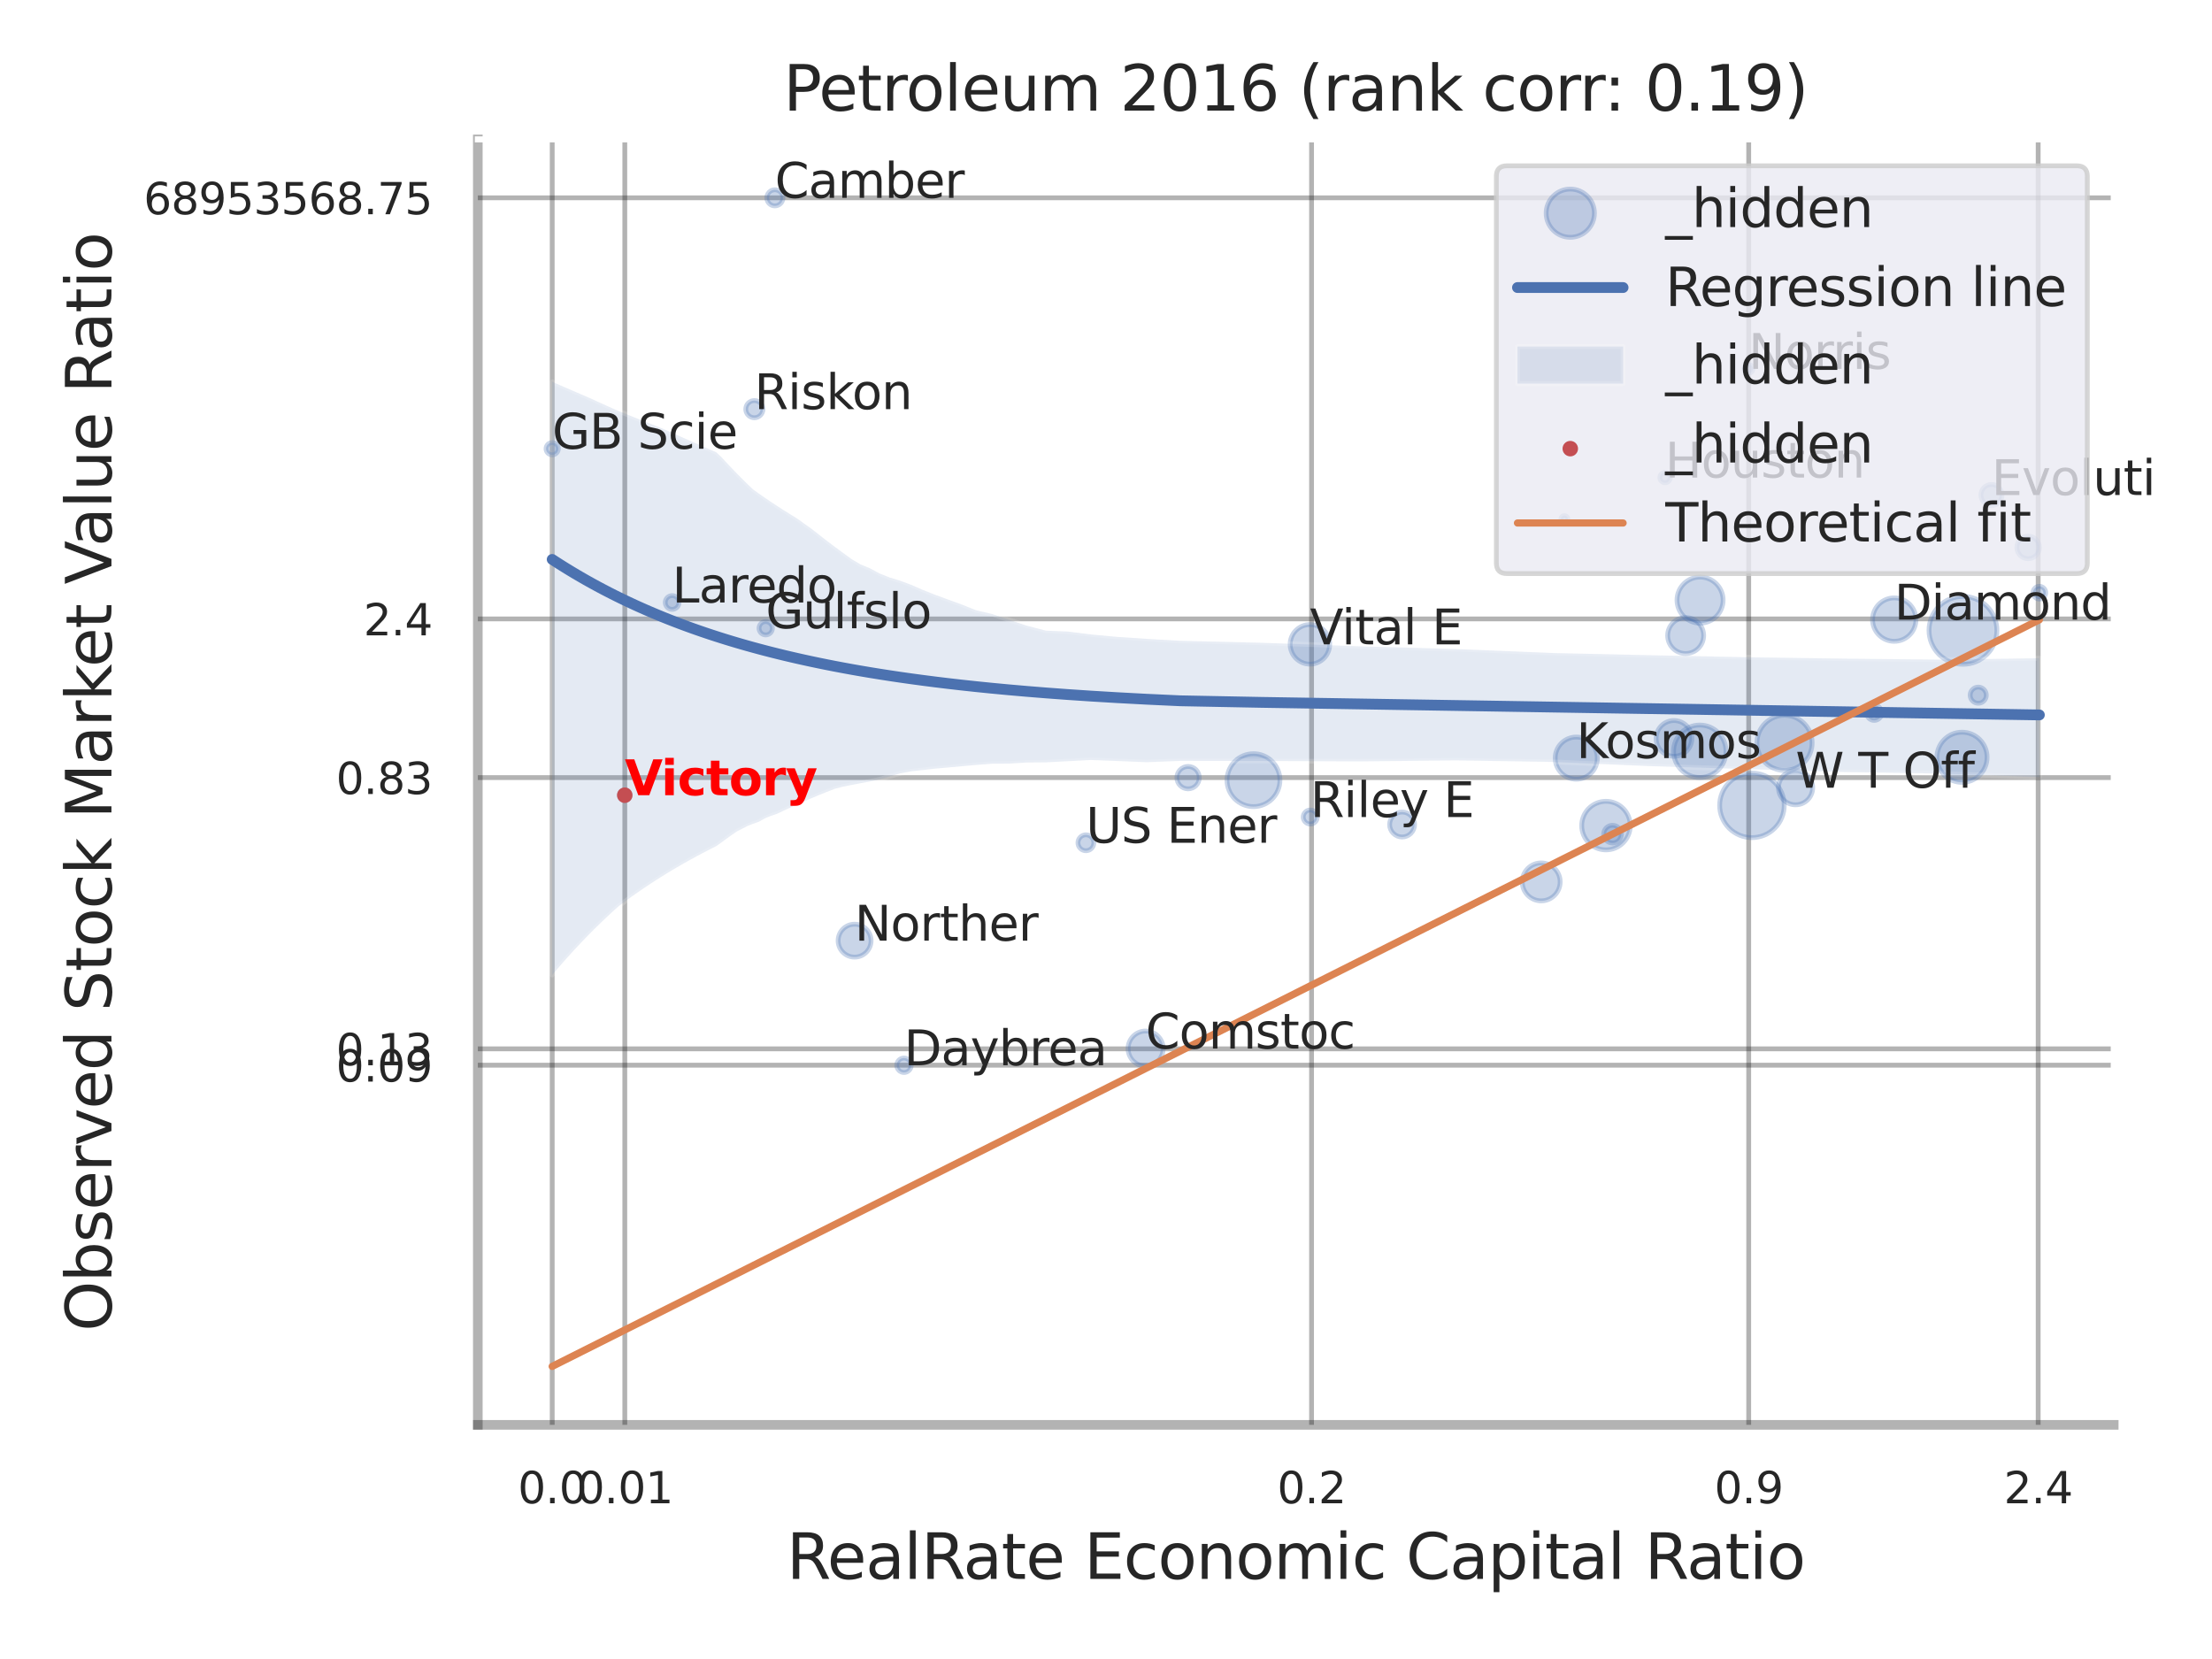 <?xml version="1.0" encoding="utf-8" standalone="no"?>
<!DOCTYPE svg PUBLIC "-//W3C//DTD SVG 1.1//EN"
  "http://www.w3.org/Graphics/SVG/1.1/DTD/svg11.dtd">
<svg xmlns:xlink="http://www.w3.org/1999/xlink" width="460.8pt" height="345.6pt" viewBox="0 0 460.8 345.6" xmlns="http://www.w3.org/2000/svg" version="1.1">
 <defs>
  <style type="text/css">*{stroke-linejoin: round; stroke-linecap: butt}</style>
 </defs>
 <g id="figure_1">
  <g id="patch_1">
   <path d="M 0 345.6 
L 460.8 345.6 
L 460.8 0 
L 0 0 
z
" style="fill: #ffffff"/>
  </g>
  <g id="axes_1">
   <g id="patch_2">
    <path d="M 99.54 296.82 
L 440.328 296.82 
L 440.328 29.04 
L 99.54 29.04 
z
" style="fill: #ffffff"/>
   </g>
   <g id="matplotlib.axis_1">
    <g id="xtick_1">
     <g id="line2d_1">
      <path d="M 115.035 296.82 
L 115.035 29.04 
" clip-path="url(#pebaaa24511)" style="fill: none; stroke: #000000; stroke-opacity: 0.3; stroke-linecap: round"/>
     </g>
     <g id="text_1">
      <!-- 0.0 -->
      <g style="fill: #262626" transform="translate(107.878 313.159) scale(0.09 -0.09)">
       <defs>
        <path id="DejaVuSans-30" d="M 2034 4250 
Q 1547 4250 1301 3770 
Q 1056 3291 1056 2328 
Q 1056 1369 1301 889 
Q 1547 409 2034 409 
Q 2525 409 2770 889 
Q 3016 1369 3016 2328 
Q 3016 3291 2770 3770 
Q 2525 4250 2034 4250 
z
M 2034 4750 
Q 2819 4750 3233 4129 
Q 3647 3509 3647 2328 
Q 3647 1150 3233 529 
Q 2819 -91 2034 -91 
Q 1250 -91 836 529 
Q 422 1150 422 2328 
Q 422 3509 836 4129 
Q 1250 4750 2034 4750 
z
" transform="scale(0.016)"/>
        <path id="DejaVuSans-2e" d="M 684 794 
L 1344 794 
L 1344 0 
L 684 0 
L 684 794 
z
" transform="scale(0.016)"/>
       </defs>
       <use xlink:href="#DejaVuSans-30"/>
       <use xlink:href="#DejaVuSans-2e" transform="translate(63.623 0)"/>
       <use xlink:href="#DejaVuSans-30" transform="translate(95.41 0)"/>
      </g>
     </g>
    </g>
    <g id="xtick_2">
     <g id="line2d_2">
      <path d="M 130.158 296.82 
L 130.158 29.04 
" clip-path="url(#pebaaa24511)" style="fill: none; stroke: #000000; stroke-opacity: 0.3; stroke-linecap: round"/>
     </g>
     <g id="text_2">
      <!-- 0.01 -->
      <g style="fill: #262626" transform="translate(120.138 313.159) scale(0.09 -0.09)">
       <defs>
        <path id="DejaVuSans-31" d="M 794 531 
L 1825 531 
L 1825 4091 
L 703 3866 
L 703 4441 
L 1819 4666 
L 2450 4666 
L 2450 531 
L 3481 531 
L 3481 0 
L 794 0 
L 794 531 
z
" transform="scale(0.016)"/>
       </defs>
       <use xlink:href="#DejaVuSans-30"/>
       <use xlink:href="#DejaVuSans-2e" transform="translate(63.623 0)"/>
       <use xlink:href="#DejaVuSans-30" transform="translate(95.41 0)"/>
       <use xlink:href="#DejaVuSans-31" transform="translate(159.033 0)"/>
      </g>
     </g>
    </g>
    <g id="xtick_3">
     <g id="line2d_3">
      <path d="M 273.221 296.82 
L 273.221 29.04 
" clip-path="url(#pebaaa24511)" style="fill: none; stroke: #000000; stroke-opacity: 0.3; stroke-linecap: round"/>
     </g>
     <g id="text_3">
      <!-- 0.2 -->
      <g style="fill: #262626" transform="translate(266.064 313.159) scale(0.09 -0.09)">
       <defs>
        <path id="DejaVuSans-32" d="M 1228 531 
L 3431 531 
L 3431 0 
L 469 0 
L 469 531 
Q 828 903 1448 1529 
Q 2069 2156 2228 2338 
Q 2531 2678 2651 2914 
Q 2772 3150 2772 3378 
Q 2772 3750 2511 3984 
Q 2250 4219 1831 4219 
Q 1534 4219 1204 4116 
Q 875 4013 500 3803 
L 500 4441 
Q 881 4594 1212 4672 
Q 1544 4750 1819 4750 
Q 2544 4750 2975 4387 
Q 3406 4025 3406 3419 
Q 3406 3131 3298 2873 
Q 3191 2616 2906 2266 
Q 2828 2175 2409 1742 
Q 1991 1309 1228 531 
z
" transform="scale(0.016)"/>
       </defs>
       <use xlink:href="#DejaVuSans-30"/>
       <use xlink:href="#DejaVuSans-2e" transform="translate(63.623 0)"/>
       <use xlink:href="#DejaVuSans-32" transform="translate(95.41 0)"/>
      </g>
     </g>
    </g>
    <g id="xtick_4">
     <g id="line2d_4">
      <path d="M 364.288 296.82 
L 364.288 29.04 
" clip-path="url(#pebaaa24511)" style="fill: none; stroke: #000000; stroke-opacity: 0.3; stroke-linecap: round"/>
     </g>
     <g id="text_4">
      <!-- 0.9 -->
      <g style="fill: #262626" transform="translate(357.132 313.159) scale(0.09 -0.09)">
       <defs>
        <path id="DejaVuSans-39" d="M 703 97 
L 703 672 
Q 941 559 1184 500 
Q 1428 441 1663 441 
Q 2288 441 2617 861 
Q 2947 1281 2994 2138 
Q 2813 1869 2534 1725 
Q 2256 1581 1919 1581 
Q 1219 1581 811 2004 
Q 403 2428 403 3163 
Q 403 3881 828 4315 
Q 1253 4750 1959 4750 
Q 2769 4750 3195 4129 
Q 3622 3509 3622 2328 
Q 3622 1225 3098 567 
Q 2575 -91 1691 -91 
Q 1453 -91 1209 -44 
Q 966 3 703 97 
z
M 1959 2075 
Q 2384 2075 2632 2365 
Q 2881 2656 2881 3163 
Q 2881 3666 2632 3958 
Q 2384 4250 1959 4250 
Q 1534 4250 1286 3958 
Q 1038 3666 1038 3163 
Q 1038 2656 1286 2365 
Q 1534 2075 1959 2075 
z
" transform="scale(0.016)"/>
       </defs>
       <use xlink:href="#DejaVuSans-30"/>
       <use xlink:href="#DejaVuSans-2e" transform="translate(63.623 0)"/>
       <use xlink:href="#DejaVuSans-39" transform="translate(95.41 0)"/>
      </g>
     </g>
    </g>
    <g id="xtick_5">
     <g id="line2d_5">
      <path d="M 424.589 296.82 
L 424.589 29.04 
" clip-path="url(#pebaaa24511)" style="fill: none; stroke: #000000; stroke-opacity: 0.3; stroke-linecap: round"/>
     </g>
     <g id="text_5">
      <!-- 2.4 -->
      <g style="fill: #262626" transform="translate(417.433 313.159) scale(0.09 -0.09)">
       <defs>
        <path id="DejaVuSans-34" d="M 2419 4116 
L 825 1625 
L 2419 1625 
L 2419 4116 
z
M 2253 4666 
L 3047 4666 
L 3047 1625 
L 3713 1625 
L 3713 1100 
L 3047 1100 
L 3047 0 
L 2419 0 
L 2419 1100 
L 313 1100 
L 313 1709 
L 2253 4666 
z
" transform="scale(0.016)"/>
       </defs>
       <use xlink:href="#DejaVuSans-32"/>
       <use xlink:href="#DejaVuSans-2e" transform="translate(63.623 0)"/>
       <use xlink:href="#DejaVuSans-34" transform="translate(95.41 0)"/>
      </g>
     </g>
    </g>
    <g id="xtick_6"/>
    <g id="xtick_7"/>
    <g id="xtick_8"/>
    <g id="text_6">
     <!-- RealRate Economic Capital Ratio -->
     <g style="fill: #262626" transform="translate(163.881 328.908) scale(0.13 -0.13)">
      <defs>
       <path id="DejaVuSans-52" d="M 2841 2188 
Q 3044 2119 3236 1894 
Q 3428 1669 3622 1275 
L 4263 0 
L 3584 0 
L 2988 1197 
Q 2756 1666 2539 1819 
Q 2322 1972 1947 1972 
L 1259 1972 
L 1259 0 
L 628 0 
L 628 4666 
L 2053 4666 
Q 2853 4666 3247 4331 
Q 3641 3997 3641 3322 
Q 3641 2881 3436 2590 
Q 3231 2300 2841 2188 
z
M 1259 4147 
L 1259 2491 
L 2053 2491 
Q 2509 2491 2742 2702 
Q 2975 2913 2975 3322 
Q 2975 3731 2742 3939 
Q 2509 4147 2053 4147 
L 1259 4147 
z
" transform="scale(0.016)"/>
       <path id="DejaVuSans-65" d="M 3597 1894 
L 3597 1613 
L 953 1613 
Q 991 1019 1311 708 
Q 1631 397 2203 397 
Q 2534 397 2845 478 
Q 3156 559 3463 722 
L 3463 178 
Q 3153 47 2828 -22 
Q 2503 -91 2169 -91 
Q 1331 -91 842 396 
Q 353 884 353 1716 
Q 353 2575 817 3079 
Q 1281 3584 2069 3584 
Q 2775 3584 3186 3129 
Q 3597 2675 3597 1894 
z
M 3022 2063 
Q 3016 2534 2758 2815 
Q 2500 3097 2075 3097 
Q 1594 3097 1305 2825 
Q 1016 2553 972 2059 
L 3022 2063 
z
" transform="scale(0.016)"/>
       <path id="DejaVuSans-61" d="M 2194 1759 
Q 1497 1759 1228 1600 
Q 959 1441 959 1056 
Q 959 750 1161 570 
Q 1363 391 1709 391 
Q 2188 391 2477 730 
Q 2766 1069 2766 1631 
L 2766 1759 
L 2194 1759 
z
M 3341 1997 
L 3341 0 
L 2766 0 
L 2766 531 
Q 2569 213 2275 61 
Q 1981 -91 1556 -91 
Q 1019 -91 701 211 
Q 384 513 384 1019 
Q 384 1609 779 1909 
Q 1175 2209 1959 2209 
L 2766 2209 
L 2766 2266 
Q 2766 2663 2505 2880 
Q 2244 3097 1772 3097 
Q 1472 3097 1187 3025 
Q 903 2953 641 2809 
L 641 3341 
Q 956 3463 1253 3523 
Q 1550 3584 1831 3584 
Q 2591 3584 2966 3190 
Q 3341 2797 3341 1997 
z
" transform="scale(0.016)"/>
       <path id="DejaVuSans-6c" d="M 603 4863 
L 1178 4863 
L 1178 0 
L 603 0 
L 603 4863 
z
" transform="scale(0.016)"/>
       <path id="DejaVuSans-74" d="M 1172 4494 
L 1172 3500 
L 2356 3500 
L 2356 3053 
L 1172 3053 
L 1172 1153 
Q 1172 725 1289 603 
Q 1406 481 1766 481 
L 2356 481 
L 2356 0 
L 1766 0 
Q 1100 0 847 248 
Q 594 497 594 1153 
L 594 3053 
L 172 3053 
L 172 3500 
L 594 3500 
L 594 4494 
L 1172 4494 
z
" transform="scale(0.016)"/>
       <path id="DejaVuSans-20" transform="scale(0.016)"/>
       <path id="DejaVuSans-45" d="M 628 4666 
L 3578 4666 
L 3578 4134 
L 1259 4134 
L 1259 2753 
L 3481 2753 
L 3481 2222 
L 1259 2222 
L 1259 531 
L 3634 531 
L 3634 0 
L 628 0 
L 628 4666 
z
" transform="scale(0.016)"/>
       <path id="DejaVuSans-63" d="M 3122 3366 
L 3122 2828 
Q 2878 2963 2633 3030 
Q 2388 3097 2138 3097 
Q 1578 3097 1268 2742 
Q 959 2388 959 1747 
Q 959 1106 1268 751 
Q 1578 397 2138 397 
Q 2388 397 2633 464 
Q 2878 531 3122 666 
L 3122 134 
Q 2881 22 2623 -34 
Q 2366 -91 2075 -91 
Q 1284 -91 818 406 
Q 353 903 353 1747 
Q 353 2603 823 3093 
Q 1294 3584 2113 3584 
Q 2378 3584 2631 3529 
Q 2884 3475 3122 3366 
z
" transform="scale(0.016)"/>
       <path id="DejaVuSans-6f" d="M 1959 3097 
Q 1497 3097 1228 2736 
Q 959 2375 959 1747 
Q 959 1119 1226 758 
Q 1494 397 1959 397 
Q 2419 397 2687 759 
Q 2956 1122 2956 1747 
Q 2956 2369 2687 2733 
Q 2419 3097 1959 3097 
z
M 1959 3584 
Q 2709 3584 3137 3096 
Q 3566 2609 3566 1747 
Q 3566 888 3137 398 
Q 2709 -91 1959 -91 
Q 1206 -91 779 398 
Q 353 888 353 1747 
Q 353 2609 779 3096 
Q 1206 3584 1959 3584 
z
" transform="scale(0.016)"/>
       <path id="DejaVuSans-6e" d="M 3513 2113 
L 3513 0 
L 2938 0 
L 2938 2094 
Q 2938 2591 2744 2837 
Q 2550 3084 2163 3084 
Q 1697 3084 1428 2787 
Q 1159 2491 1159 1978 
L 1159 0 
L 581 0 
L 581 3500 
L 1159 3500 
L 1159 2956 
Q 1366 3272 1645 3428 
Q 1925 3584 2291 3584 
Q 2894 3584 3203 3211 
Q 3513 2838 3513 2113 
z
" transform="scale(0.016)"/>
       <path id="DejaVuSans-6d" d="M 3328 2828 
Q 3544 3216 3844 3400 
Q 4144 3584 4550 3584 
Q 5097 3584 5394 3201 
Q 5691 2819 5691 2113 
L 5691 0 
L 5113 0 
L 5113 2094 
Q 5113 2597 4934 2840 
Q 4756 3084 4391 3084 
Q 3944 3084 3684 2787 
Q 3425 2491 3425 1978 
L 3425 0 
L 2847 0 
L 2847 2094 
Q 2847 2600 2669 2842 
Q 2491 3084 2119 3084 
Q 1678 3084 1418 2786 
Q 1159 2488 1159 1978 
L 1159 0 
L 581 0 
L 581 3500 
L 1159 3500 
L 1159 2956 
Q 1356 3278 1631 3431 
Q 1906 3584 2284 3584 
Q 2666 3584 2933 3390 
Q 3200 3197 3328 2828 
z
" transform="scale(0.016)"/>
       <path id="DejaVuSans-69" d="M 603 3500 
L 1178 3500 
L 1178 0 
L 603 0 
L 603 3500 
z
M 603 4863 
L 1178 4863 
L 1178 4134 
L 603 4134 
L 603 4863 
z
" transform="scale(0.016)"/>
       <path id="DejaVuSans-43" d="M 4122 4306 
L 4122 3641 
Q 3803 3938 3442 4084 
Q 3081 4231 2675 4231 
Q 1875 4231 1450 3742 
Q 1025 3253 1025 2328 
Q 1025 1406 1450 917 
Q 1875 428 2675 428 
Q 3081 428 3442 575 
Q 3803 722 4122 1019 
L 4122 359 
Q 3791 134 3420 21 
Q 3050 -91 2638 -91 
Q 1578 -91 968 557 
Q 359 1206 359 2328 
Q 359 3453 968 4101 
Q 1578 4750 2638 4750 
Q 3056 4750 3426 4639 
Q 3797 4528 4122 4306 
z
" transform="scale(0.016)"/>
       <path id="DejaVuSans-70" d="M 1159 525 
L 1159 -1331 
L 581 -1331 
L 581 3500 
L 1159 3500 
L 1159 2969 
Q 1341 3281 1617 3432 
Q 1894 3584 2278 3584 
Q 2916 3584 3314 3078 
Q 3713 2572 3713 1747 
Q 3713 922 3314 415 
Q 2916 -91 2278 -91 
Q 1894 -91 1617 61 
Q 1341 213 1159 525 
z
M 3116 1747 
Q 3116 2381 2855 2742 
Q 2594 3103 2138 3103 
Q 1681 3103 1420 2742 
Q 1159 2381 1159 1747 
Q 1159 1113 1420 752 
Q 1681 391 2138 391 
Q 2594 391 2855 752 
Q 3116 1113 3116 1747 
z
" transform="scale(0.016)"/>
      </defs>
      <use xlink:href="#DejaVuSans-52"/>
      <use xlink:href="#DejaVuSans-65" transform="translate(64.982 0)"/>
      <use xlink:href="#DejaVuSans-61" transform="translate(126.506 0)"/>
      <use xlink:href="#DejaVuSans-6c" transform="translate(187.785 0)"/>
      <use xlink:href="#DejaVuSans-52" transform="translate(215.568 0)"/>
      <use xlink:href="#DejaVuSans-61" transform="translate(282.801 0)"/>
      <use xlink:href="#DejaVuSans-74" transform="translate(344.08 0)"/>
      <use xlink:href="#DejaVuSans-65" transform="translate(383.289 0)"/>
      <use xlink:href="#DejaVuSans-20" transform="translate(444.812 0)"/>
      <use xlink:href="#DejaVuSans-45" transform="translate(476.6 0)"/>
      <use xlink:href="#DejaVuSans-63" transform="translate(539.783 0)"/>
      <use xlink:href="#DejaVuSans-6f" transform="translate(594.764 0)"/>
      <use xlink:href="#DejaVuSans-6e" transform="translate(655.945 0)"/>
      <use xlink:href="#DejaVuSans-6f" transform="translate(719.324 0)"/>
      <use xlink:href="#DejaVuSans-6d" transform="translate(780.506 0)"/>
      <use xlink:href="#DejaVuSans-69" transform="translate(877.918 0)"/>
      <use xlink:href="#DejaVuSans-63" transform="translate(905.701 0)"/>
      <use xlink:href="#DejaVuSans-20" transform="translate(960.682 0)"/>
      <use xlink:href="#DejaVuSans-43" transform="translate(992.469 0)"/>
      <use xlink:href="#DejaVuSans-61" transform="translate(1062.293 0)"/>
      <use xlink:href="#DejaVuSans-70" transform="translate(1123.572 0)"/>
      <use xlink:href="#DejaVuSans-69" transform="translate(1187.049 0)"/>
      <use xlink:href="#DejaVuSans-74" transform="translate(1214.832 0)"/>
      <use xlink:href="#DejaVuSans-61" transform="translate(1254.041 0)"/>
      <use xlink:href="#DejaVuSans-6c" transform="translate(1315.32 0)"/>
      <use xlink:href="#DejaVuSans-20" transform="translate(1343.104 0)"/>
      <use xlink:href="#DejaVuSans-52" transform="translate(1374.891 0)"/>
      <use xlink:href="#DejaVuSans-61" transform="translate(1442.123 0)"/>
      <use xlink:href="#DejaVuSans-74" transform="translate(1503.402 0)"/>
      <use xlink:href="#DejaVuSans-69" transform="translate(1542.611 0)"/>
      <use xlink:href="#DejaVuSans-6f" transform="translate(1570.395 0)"/>
     </g>
    </g>
   </g>
   <g id="matplotlib.axis_2">
    <g id="ytick_1">
     <g id="line2d_6">
      <path d="M 99.54 221.895 
L 440.328 221.895 
" clip-path="url(#pebaaa24511)" style="fill: none; stroke: #000000; stroke-opacity: 0.3; stroke-linecap: round"/>
     </g>
     <g id="text_7">
      <!-- 0.09 -->
      <g style="fill: #262626" transform="translate(70.001 225.314) scale(0.09 -0.09)">
       <use xlink:href="#DejaVuSans-30"/>
       <use xlink:href="#DejaVuSans-2e" transform="translate(63.623 0)"/>
       <use xlink:href="#DejaVuSans-30" transform="translate(95.41 0)"/>
       <use xlink:href="#DejaVuSans-39" transform="translate(159.033 0)"/>
      </g>
     </g>
    </g>
    <g id="ytick_2">
     <g id="line2d_7">
      <path d="M 99.54 218.494 
L 440.328 218.494 
" clip-path="url(#pebaaa24511)" style="fill: none; stroke: #000000; stroke-opacity: 0.3; stroke-linecap: round"/>
     </g>
     <g id="text_8">
      <!-- 0.13 -->
      <g style="fill: #262626" transform="translate(70.001 221.914) scale(0.09 -0.09)">
       <defs>
        <path id="DejaVuSans-33" d="M 2597 2516 
Q 3050 2419 3304 2112 
Q 3559 1806 3559 1356 
Q 3559 666 3084 287 
Q 2609 -91 1734 -91 
Q 1441 -91 1130 -33 
Q 819 25 488 141 
L 488 750 
Q 750 597 1062 519 
Q 1375 441 1716 441 
Q 2309 441 2620 675 
Q 2931 909 2931 1356 
Q 2931 1769 2642 2001 
Q 2353 2234 1838 2234 
L 1294 2234 
L 1294 2753 
L 1863 2753 
Q 2328 2753 2575 2939 
Q 2822 3125 2822 3475 
Q 2822 3834 2567 4026 
Q 2313 4219 1838 4219 
Q 1578 4219 1281 4162 
Q 984 4106 628 3988 
L 628 4550 
Q 988 4650 1302 4700 
Q 1616 4750 1894 4750 
Q 2613 4750 3031 4423 
Q 3450 4097 3450 3541 
Q 3450 3153 3228 2886 
Q 3006 2619 2597 2516 
z
" transform="scale(0.016)"/>
       </defs>
       <use xlink:href="#DejaVuSans-30"/>
       <use xlink:href="#DejaVuSans-2e" transform="translate(63.623 0)"/>
       <use xlink:href="#DejaVuSans-31" transform="translate(95.41 0)"/>
       <use xlink:href="#DejaVuSans-33" transform="translate(159.033 0)"/>
      </g>
     </g>
    </g>
    <g id="ytick_3">
     <g id="line2d_8">
      <path d="M 99.54 161.986 
L 440.328 161.986 
" clip-path="url(#pebaaa24511)" style="fill: none; stroke: #000000; stroke-opacity: 0.3; stroke-linecap: round"/>
     </g>
     <g id="text_9">
      <!-- 0.83 -->
      <g style="fill: #262626" transform="translate(70.001 165.406) scale(0.09 -0.09)">
       <defs>
        <path id="DejaVuSans-38" d="M 2034 2216 
Q 1584 2216 1326 1975 
Q 1069 1734 1069 1313 
Q 1069 891 1326 650 
Q 1584 409 2034 409 
Q 2484 409 2743 651 
Q 3003 894 3003 1313 
Q 3003 1734 2745 1975 
Q 2488 2216 2034 2216 
z
M 1403 2484 
Q 997 2584 770 2862 
Q 544 3141 544 3541 
Q 544 4100 942 4425 
Q 1341 4750 2034 4750 
Q 2731 4750 3128 4425 
Q 3525 4100 3525 3541 
Q 3525 3141 3298 2862 
Q 3072 2584 2669 2484 
Q 3125 2378 3379 2068 
Q 3634 1759 3634 1313 
Q 3634 634 3220 271 
Q 2806 -91 2034 -91 
Q 1263 -91 848 271 
Q 434 634 434 1313 
Q 434 1759 690 2068 
Q 947 2378 1403 2484 
z
M 1172 3481 
Q 1172 3119 1398 2916 
Q 1625 2713 2034 2713 
Q 2441 2713 2670 2916 
Q 2900 3119 2900 3481 
Q 2900 3844 2670 4047 
Q 2441 4250 2034 4250 
Q 1625 4250 1398 4047 
Q 1172 3844 1172 3481 
z
" transform="scale(0.016)"/>
       </defs>
       <use xlink:href="#DejaVuSans-30"/>
       <use xlink:href="#DejaVuSans-2e" transform="translate(63.623 0)"/>
       <use xlink:href="#DejaVuSans-38" transform="translate(95.41 0)"/>
       <use xlink:href="#DejaVuSans-33" transform="translate(159.033 0)"/>
      </g>
     </g>
    </g>
    <g id="ytick_4">
     <g id="line2d_9">
      <path d="M 99.54 128.933 
L 440.328 128.933 
" clip-path="url(#pebaaa24511)" style="fill: none; stroke: #000000; stroke-opacity: 0.3; stroke-linecap: round"/>
     </g>
     <g id="text_10">
      <!-- 2.4 -->
      <g style="fill: #262626" transform="translate(75.727 132.353) scale(0.09 -0.09)">
       <use xlink:href="#DejaVuSans-32"/>
       <use xlink:href="#DejaVuSans-2e" transform="translate(63.623 0)"/>
       <use xlink:href="#DejaVuSans-34" transform="translate(95.41 0)"/>
      </g>
     </g>
    </g>
    <g id="ytick_5">
     <g id="line2d_10">
      <path d="M 99.54 41.21 
L 440.328 41.21 
" clip-path="url(#pebaaa24511)" style="fill: none; stroke: #000000; stroke-opacity: 0.3; stroke-linecap: round"/>
     </g>
     <g id="text_11">
      <!-- 68953568.75 -->
      <g style="fill: #262626" transform="translate(29.917 44.63) scale(0.09 -0.09)">
       <defs>
        <path id="DejaVuSans-36" d="M 2113 2584 
Q 1688 2584 1439 2293 
Q 1191 2003 1191 1497 
Q 1191 994 1439 701 
Q 1688 409 2113 409 
Q 2538 409 2786 701 
Q 3034 994 3034 1497 
Q 3034 2003 2786 2293 
Q 2538 2584 2113 2584 
z
M 3366 4563 
L 3366 3988 
Q 3128 4100 2886 4159 
Q 2644 4219 2406 4219 
Q 1781 4219 1451 3797 
Q 1122 3375 1075 2522 
Q 1259 2794 1537 2939 
Q 1816 3084 2150 3084 
Q 2853 3084 3261 2657 
Q 3669 2231 3669 1497 
Q 3669 778 3244 343 
Q 2819 -91 2113 -91 
Q 1303 -91 875 529 
Q 447 1150 447 2328 
Q 447 3434 972 4092 
Q 1497 4750 2381 4750 
Q 2619 4750 2861 4703 
Q 3103 4656 3366 4563 
z
" transform="scale(0.016)"/>
        <path id="DejaVuSans-35" d="M 691 4666 
L 3169 4666 
L 3169 4134 
L 1269 4134 
L 1269 2991 
Q 1406 3038 1543 3061 
Q 1681 3084 1819 3084 
Q 2600 3084 3056 2656 
Q 3513 2228 3513 1497 
Q 3513 744 3044 326 
Q 2575 -91 1722 -91 
Q 1428 -91 1123 -41 
Q 819 9 494 109 
L 494 744 
Q 775 591 1075 516 
Q 1375 441 1709 441 
Q 2250 441 2565 725 
Q 2881 1009 2881 1497 
Q 2881 1984 2565 2268 
Q 2250 2553 1709 2553 
Q 1456 2553 1204 2497 
Q 953 2441 691 2322 
L 691 4666 
z
" transform="scale(0.016)"/>
        <path id="DejaVuSans-37" d="M 525 4666 
L 3525 4666 
L 3525 4397 
L 1831 0 
L 1172 0 
L 2766 4134 
L 525 4134 
L 525 4666 
z
" transform="scale(0.016)"/>
       </defs>
       <use xlink:href="#DejaVuSans-36"/>
       <use xlink:href="#DejaVuSans-38" transform="translate(63.623 0)"/>
       <use xlink:href="#DejaVuSans-39" transform="translate(127.246 0)"/>
       <use xlink:href="#DejaVuSans-35" transform="translate(190.869 0)"/>
       <use xlink:href="#DejaVuSans-33" transform="translate(254.492 0)"/>
       <use xlink:href="#DejaVuSans-35" transform="translate(318.115 0)"/>
       <use xlink:href="#DejaVuSans-36" transform="translate(381.738 0)"/>
       <use xlink:href="#DejaVuSans-38" transform="translate(445.361 0)"/>
       <use xlink:href="#DejaVuSans-2e" transform="translate(508.984 0)"/>
       <use xlink:href="#DejaVuSans-37" transform="translate(540.771 0)"/>
       <use xlink:href="#DejaVuSans-35" transform="translate(604.395 0)"/>
      </g>
     </g>
    </g>
    <g id="ytick_6"/>
    <g id="ytick_7"/>
    <g id="ytick_8"/>
    <g id="ytick_9"/>
    <g id="ytick_10"/>
    <g id="text_12">
     <!-- Observed Stock Market Value Ratio -->
     <g style="fill: #262626" transform="translate(23.214 277.332) rotate(-90) scale(0.13 -0.13)">
      <defs>
       <path id="DejaVuSans-4f" d="M 2522 4238 
Q 1834 4238 1429 3725 
Q 1025 3213 1025 2328 
Q 1025 1447 1429 934 
Q 1834 422 2522 422 
Q 3209 422 3611 934 
Q 4013 1447 4013 2328 
Q 4013 3213 3611 3725 
Q 3209 4238 2522 4238 
z
M 2522 4750 
Q 3503 4750 4090 4092 
Q 4678 3434 4678 2328 
Q 4678 1225 4090 567 
Q 3503 -91 2522 -91 
Q 1538 -91 948 565 
Q 359 1222 359 2328 
Q 359 3434 948 4092 
Q 1538 4750 2522 4750 
z
" transform="scale(0.016)"/>
       <path id="DejaVuSans-62" d="M 3116 1747 
Q 3116 2381 2855 2742 
Q 2594 3103 2138 3103 
Q 1681 3103 1420 2742 
Q 1159 2381 1159 1747 
Q 1159 1113 1420 752 
Q 1681 391 2138 391 
Q 2594 391 2855 752 
Q 3116 1113 3116 1747 
z
M 1159 2969 
Q 1341 3281 1617 3432 
Q 1894 3584 2278 3584 
Q 2916 3584 3314 3078 
Q 3713 2572 3713 1747 
Q 3713 922 3314 415 
Q 2916 -91 2278 -91 
Q 1894 -91 1617 61 
Q 1341 213 1159 525 
L 1159 0 
L 581 0 
L 581 4863 
L 1159 4863 
L 1159 2969 
z
" transform="scale(0.016)"/>
       <path id="DejaVuSans-73" d="M 2834 3397 
L 2834 2853 
Q 2591 2978 2328 3040 
Q 2066 3103 1784 3103 
Q 1356 3103 1142 2972 
Q 928 2841 928 2578 
Q 928 2378 1081 2264 
Q 1234 2150 1697 2047 
L 1894 2003 
Q 2506 1872 2764 1633 
Q 3022 1394 3022 966 
Q 3022 478 2636 193 
Q 2250 -91 1575 -91 
Q 1294 -91 989 -36 
Q 684 19 347 128 
L 347 722 
Q 666 556 975 473 
Q 1284 391 1588 391 
Q 1994 391 2212 530 
Q 2431 669 2431 922 
Q 2431 1156 2273 1281 
Q 2116 1406 1581 1522 
L 1381 1569 
Q 847 1681 609 1914 
Q 372 2147 372 2553 
Q 372 3047 722 3315 
Q 1072 3584 1716 3584 
Q 2034 3584 2315 3537 
Q 2597 3491 2834 3397 
z
" transform="scale(0.016)"/>
       <path id="DejaVuSans-72" d="M 2631 2963 
Q 2534 3019 2420 3045 
Q 2306 3072 2169 3072 
Q 1681 3072 1420 2755 
Q 1159 2438 1159 1844 
L 1159 0 
L 581 0 
L 581 3500 
L 1159 3500 
L 1159 2956 
Q 1341 3275 1631 3429 
Q 1922 3584 2338 3584 
Q 2397 3584 2469 3576 
Q 2541 3569 2628 3553 
L 2631 2963 
z
" transform="scale(0.016)"/>
       <path id="DejaVuSans-76" d="M 191 3500 
L 800 3500 
L 1894 563 
L 2988 3500 
L 3597 3500 
L 2284 0 
L 1503 0 
L 191 3500 
z
" transform="scale(0.016)"/>
       <path id="DejaVuSans-64" d="M 2906 2969 
L 2906 4863 
L 3481 4863 
L 3481 0 
L 2906 0 
L 2906 525 
Q 2725 213 2448 61 
Q 2172 -91 1784 -91 
Q 1150 -91 751 415 
Q 353 922 353 1747 
Q 353 2572 751 3078 
Q 1150 3584 1784 3584 
Q 2172 3584 2448 3432 
Q 2725 3281 2906 2969 
z
M 947 1747 
Q 947 1113 1208 752 
Q 1469 391 1925 391 
Q 2381 391 2643 752 
Q 2906 1113 2906 1747 
Q 2906 2381 2643 2742 
Q 2381 3103 1925 3103 
Q 1469 3103 1208 2742 
Q 947 2381 947 1747 
z
" transform="scale(0.016)"/>
       <path id="DejaVuSans-53" d="M 3425 4513 
L 3425 3897 
Q 3066 4069 2747 4153 
Q 2428 4238 2131 4238 
Q 1616 4238 1336 4038 
Q 1056 3838 1056 3469 
Q 1056 3159 1242 3001 
Q 1428 2844 1947 2747 
L 2328 2669 
Q 3034 2534 3370 2195 
Q 3706 1856 3706 1288 
Q 3706 609 3251 259 
Q 2797 -91 1919 -91 
Q 1588 -91 1214 -16 
Q 841 59 441 206 
L 441 856 
Q 825 641 1194 531 
Q 1563 422 1919 422 
Q 2459 422 2753 634 
Q 3047 847 3047 1241 
Q 3047 1584 2836 1778 
Q 2625 1972 2144 2069 
L 1759 2144 
Q 1053 2284 737 2584 
Q 422 2884 422 3419 
Q 422 4038 858 4394 
Q 1294 4750 2059 4750 
Q 2388 4750 2728 4690 
Q 3069 4631 3425 4513 
z
" transform="scale(0.016)"/>
       <path id="DejaVuSans-6b" d="M 581 4863 
L 1159 4863 
L 1159 1991 
L 2875 3500 
L 3609 3500 
L 1753 1863 
L 3688 0 
L 2938 0 
L 1159 1709 
L 1159 0 
L 581 0 
L 581 4863 
z
" transform="scale(0.016)"/>
       <path id="DejaVuSans-4d" d="M 628 4666 
L 1569 4666 
L 2759 1491 
L 3956 4666 
L 4897 4666 
L 4897 0 
L 4281 0 
L 4281 4097 
L 3078 897 
L 2444 897 
L 1241 4097 
L 1241 0 
L 628 0 
L 628 4666 
z
" transform="scale(0.016)"/>
       <path id="DejaVuSans-56" d="M 1831 0 
L 50 4666 
L 709 4666 
L 2188 738 
L 3669 4666 
L 4325 4666 
L 2547 0 
L 1831 0 
z
" transform="scale(0.016)"/>
       <path id="DejaVuSans-75" d="M 544 1381 
L 544 3500 
L 1119 3500 
L 1119 1403 
Q 1119 906 1312 657 
Q 1506 409 1894 409 
Q 2359 409 2629 706 
Q 2900 1003 2900 1516 
L 2900 3500 
L 3475 3500 
L 3475 0 
L 2900 0 
L 2900 538 
Q 2691 219 2414 64 
Q 2138 -91 1772 -91 
Q 1169 -91 856 284 
Q 544 659 544 1381 
z
M 1991 3584 
L 1991 3584 
z
" transform="scale(0.016)"/>
      </defs>
      <use xlink:href="#DejaVuSans-4f"/>
      <use xlink:href="#DejaVuSans-62" transform="translate(78.711 0)"/>
      <use xlink:href="#DejaVuSans-73" transform="translate(142.188 0)"/>
      <use xlink:href="#DejaVuSans-65" transform="translate(194.287 0)"/>
      <use xlink:href="#DejaVuSans-72" transform="translate(255.811 0)"/>
      <use xlink:href="#DejaVuSans-76" transform="translate(296.924 0)"/>
      <use xlink:href="#DejaVuSans-65" transform="translate(356.104 0)"/>
      <use xlink:href="#DejaVuSans-64" transform="translate(417.627 0)"/>
      <use xlink:href="#DejaVuSans-20" transform="translate(481.104 0)"/>
      <use xlink:href="#DejaVuSans-53" transform="translate(512.891 0)"/>
      <use xlink:href="#DejaVuSans-74" transform="translate(576.367 0)"/>
      <use xlink:href="#DejaVuSans-6f" transform="translate(615.576 0)"/>
      <use xlink:href="#DejaVuSans-63" transform="translate(676.758 0)"/>
      <use xlink:href="#DejaVuSans-6b" transform="translate(731.738 0)"/>
      <use xlink:href="#DejaVuSans-20" transform="translate(789.648 0)"/>
      <use xlink:href="#DejaVuSans-4d" transform="translate(821.436 0)"/>
      <use xlink:href="#DejaVuSans-61" transform="translate(907.715 0)"/>
      <use xlink:href="#DejaVuSans-72" transform="translate(968.994 0)"/>
      <use xlink:href="#DejaVuSans-6b" transform="translate(1010.107 0)"/>
      <use xlink:href="#DejaVuSans-65" transform="translate(1064.393 0)"/>
      <use xlink:href="#DejaVuSans-74" transform="translate(1125.916 0)"/>
      <use xlink:href="#DejaVuSans-20" transform="translate(1165.125 0)"/>
      <use xlink:href="#DejaVuSans-56" transform="translate(1196.912 0)"/>
      <use xlink:href="#DejaVuSans-61" transform="translate(1257.57 0)"/>
      <use xlink:href="#DejaVuSans-6c" transform="translate(1318.85 0)"/>
      <use xlink:href="#DejaVuSans-75" transform="translate(1346.633 0)"/>
      <use xlink:href="#DejaVuSans-65" transform="translate(1410.012 0)"/>
      <use xlink:href="#DejaVuSans-20" transform="translate(1471.535 0)"/>
      <use xlink:href="#DejaVuSans-52" transform="translate(1503.322 0)"/>
      <use xlink:href="#DejaVuSans-61" transform="translate(1570.555 0)"/>
      <use xlink:href="#DejaVuSans-74" transform="translate(1631.834 0)"/>
      <use xlink:href="#DejaVuSans-69" transform="translate(1671.043 0)"/>
      <use xlink:href="#DejaVuSans-6f" transform="translate(1698.826 0)"/>
     </g>
    </g>
   </g>
   <g id="PathCollection_1">
    <path d="M 261.122 168.035 
C 262.584 168.035 263.986 167.454 265.02 166.421 
C 266.054 165.387 266.635 163.985 266.635 162.523 
C 266.635 161.061 266.054 159.659 265.02 158.625 
C 263.986 157.591 262.584 157.01 261.122 157.01 
C 259.66 157.01 258.258 157.591 257.224 158.625 
C 256.191 159.659 255.61 161.061 255.61 162.523 
C 255.61 163.985 256.191 165.387 257.224 166.421 
C 258.258 167.454 259.66 168.035 261.122 168.035 
z
" clip-path="url(#pebaaa24511)" style="fill: #4c72b0; fill-opacity: 0.3; stroke: #4c72b0; stroke-opacity: 0.3"/>
    <path d="M 335.916 175.61 
C 336.405 175.61 336.874 175.416 337.219 175.07 
C 337.565 174.725 337.759 174.256 337.759 173.767 
C 337.759 173.279 337.565 172.81 337.219 172.464 
C 336.874 172.119 336.405 171.925 335.916 171.925 
C 335.427 171.925 334.959 172.119 334.613 172.464 
C 334.268 172.81 334.074 173.279 334.074 173.767 
C 334.074 174.256 334.268 174.725 334.613 175.07 
C 334.959 175.416 335.427 175.61 335.916 175.61 
z
" clip-path="url(#pebaaa24511)" style="fill: #4c72b0; fill-opacity: 0.3; stroke: #4c72b0; stroke-opacity: 0.3"/>
    <path d="M 238.655 222.088 
C 239.624 222.088 240.553 221.703 241.238 221.019 
C 241.922 220.334 242.307 219.405 242.307 218.436 
C 242.307 217.468 241.922 216.539 241.238 215.854 
C 240.553 215.169 239.624 214.784 238.655 214.784 
C 237.687 214.784 236.758 215.169 236.073 215.854 
C 235.388 216.539 235.003 217.468 235.003 218.436 
C 235.003 219.405 235.388 220.334 236.073 221.019 
C 236.758 221.703 237.687 222.088 238.655 222.088 
z
" clip-path="url(#pebaaa24511)" style="fill: #4c72b0; fill-opacity: 0.3; stroke: #4c72b0; stroke-opacity: 0.3"/>
    <path d="M 371.751 160.506 
C 373.275 160.506 374.738 159.9 375.816 158.822 
C 376.894 157.744 377.5 156.281 377.5 154.757 
C 377.5 153.232 376.894 151.769 375.816 150.691 
C 374.738 149.613 373.275 149.007 371.751 149.007 
C 370.226 149.007 368.763 149.613 367.685 150.691 
C 366.607 151.769 366.001 153.232 366.001 154.757 
C 366.001 156.281 366.607 157.744 367.685 158.822 
C 368.763 159.9 370.226 160.506 371.751 160.506 
z
" clip-path="url(#pebaaa24511)" style="fill: #4c72b0; fill-opacity: 0.3; stroke: #4c72b0; stroke-opacity: 0.3"/>
    <path d="M 412.103 146.5 
C 412.549 146.5 412.977 146.323 413.293 146.007 
C 413.608 145.692 413.785 145.264 413.785 144.818 
C 413.785 144.372 413.608 143.944 413.293 143.628 
C 412.977 143.313 412.549 143.135 412.103 143.135 
C 411.657 143.135 411.229 143.313 410.914 143.628 
C 410.598 143.944 410.421 144.372 410.421 144.818 
C 410.421 145.264 410.598 145.692 410.914 146.007 
C 411.229 146.323 411.657 146.5 412.103 146.5 
z
" clip-path="url(#pebaaa24511)" style="fill: #4c72b0; fill-opacity: 0.3; stroke: #4c72b0; stroke-opacity: 0.3"/>
    <path d="M 226.217 177.222 
C 226.657 177.222 227.079 177.047 227.39 176.736 
C 227.7 176.426 227.875 176.004 227.875 175.564 
C 227.875 175.125 227.7 174.703 227.39 174.392 
C 227.079 174.081 226.657 173.906 226.217 173.906 
C 225.778 173.906 225.356 174.081 225.045 174.392 
C 224.734 174.703 224.56 175.125 224.56 175.564 
C 224.56 176.004 224.734 176.426 225.045 176.736 
C 225.356 177.047 225.778 177.222 226.217 177.222 
z
" clip-path="url(#pebaaa24511)" style="fill: #4c72b0; fill-opacity: 0.3; stroke: #4c72b0; stroke-opacity: 0.3"/>
    <path d="M 364.96 174.495 
C 366.744 174.495 368.455 173.786 369.716 172.525 
C 370.977 171.263 371.686 169.552 371.686 167.769 
C 371.686 165.985 370.977 164.274 369.716 163.013 
C 368.455 161.751 366.744 161.043 364.96 161.043 
C 363.176 161.043 361.465 161.751 360.204 163.013 
C 358.943 164.274 358.234 165.985 358.234 167.769 
C 358.234 169.552 358.943 171.263 360.204 172.525 
C 361.465 173.786 363.176 174.495 364.96 174.495 
z
" clip-path="url(#pebaaa24511)" style="fill: #4c72b0; fill-opacity: 0.3; stroke: #4c72b0; stroke-opacity: 0.3"/>
    <path d="M 422.498 116.391 
C 423.121 116.391 423.718 116.144 424.159 115.704 
C 424.599 115.263 424.846 114.666 424.846 114.043 
C 424.846 113.421 424.599 112.823 424.159 112.383 
C 423.718 111.943 423.121 111.695 422.498 111.695 
C 421.876 111.695 421.279 111.943 420.838 112.383 
C 420.398 112.823 420.151 113.421 420.151 114.043 
C 420.151 114.666 420.398 115.263 420.838 115.704 
C 421.279 116.144 421.876 116.391 422.498 116.391 
z
" clip-path="url(#pebaaa24511)" style="fill: #4c72b0; fill-opacity: 0.3; stroke: #4c72b0; stroke-opacity: 0.3"/>
    <path d="M 354.097 161.97 
C 355.546 161.97 356.936 161.394 357.961 160.37 
C 358.986 159.345 359.562 157.955 359.562 156.505 
C 359.562 155.056 358.986 153.666 357.961 152.641 
C 356.936 151.616 355.546 151.041 354.097 151.041 
C 352.648 151.041 351.258 151.616 350.233 152.641 
C 349.208 153.666 348.632 155.056 348.632 156.505 
C 348.632 157.955 349.208 159.345 350.233 160.37 
C 351.258 161.394 352.648 161.97 354.097 161.97 
z
" clip-path="url(#pebaaa24511)" style="fill: #4c72b0; fill-opacity: 0.3; stroke: #4c72b0; stroke-opacity: 0.3"/>
    <path d="M 424.838 124.787 
C 425.189 124.787 425.525 124.647 425.773 124.399 
C 426.021 124.152 426.16 123.815 426.16 123.465 
C 426.16 123.114 426.021 122.778 425.773 122.53 
C 425.525 122.282 425.189 122.142 424.838 122.142 
C 424.487 122.142 424.151 122.282 423.903 122.53 
C 423.655 122.778 423.516 123.114 423.516 123.465 
C 423.516 123.815 423.655 124.152 423.903 124.399 
C 424.151 124.647 424.487 124.787 424.838 124.787 
z
" clip-path="url(#pebaaa24511)" style="fill: #4c72b0; fill-opacity: 0.3; stroke: #4c72b0; stroke-opacity: 0.3"/>
    <path d="M 130.148 166.768 
C 130.443 166.768 130.727 166.65 130.936 166.441 
C 131.144 166.233 131.262 165.949 131.262 165.654 
C 131.262 165.359 131.144 165.075 130.936 164.866 
C 130.727 164.658 130.443 164.54 130.148 164.54 
C 129.853 164.54 129.569 164.658 129.361 164.866 
C 129.152 165.075 129.034 165.359 129.034 165.654 
C 129.034 165.949 129.152 166.233 129.361 166.441 
C 129.569 166.65 129.853 166.768 130.148 166.768 
z
" clip-path="url(#pebaaa24511)" style="fill: #4c72b0; fill-opacity: 0.3; stroke: #4c72b0; stroke-opacity: 0.3"/>
    <path d="M 408.722 162.979 
C 410.108 162.979 411.437 162.429 412.417 161.449 
C 413.397 160.469 413.948 159.139 413.948 157.753 
C 413.948 156.367 413.397 155.038 412.417 154.058 
C 411.437 153.078 410.108 152.527 408.722 152.527 
C 407.336 152.527 406.007 153.078 405.027 154.058 
C 404.047 155.038 403.496 156.367 403.496 157.753 
C 403.496 159.139 404.047 160.469 405.027 161.449 
C 406.007 162.429 407.336 162.979 408.722 162.979 
z
" clip-path="url(#pebaaa24511)" style="fill: #4c72b0; fill-opacity: 0.3; stroke: #4c72b0; stroke-opacity: 0.3"/>
    <path d="M 292.083 174.364 
C 292.773 174.364 293.435 174.09 293.922 173.602 
C 294.41 173.114 294.684 172.452 294.684 171.763 
C 294.684 171.073 294.41 170.411 293.922 169.923 
C 293.435 169.435 292.773 169.161 292.083 169.161 
C 291.393 169.161 290.732 169.435 290.244 169.923 
C 289.756 170.411 289.482 171.073 289.482 171.763 
C 289.482 172.452 289.756 173.114 290.244 173.602 
C 290.732 174.09 291.393 174.364 292.083 174.364 
z
" clip-path="url(#pebaaa24511)" style="fill: #4c72b0; fill-opacity: 0.3; stroke: #4c72b0; stroke-opacity: 0.3"/>
    <path d="M 408.92 138.382 
C 410.795 138.382 412.594 137.637 413.92 136.311 
C 415.246 134.985 415.991 133.187 415.991 131.311 
C 415.991 129.436 415.246 127.637 413.92 126.311 
C 412.594 124.985 410.795 124.24 408.92 124.24 
C 407.045 124.24 405.246 124.985 403.92 126.311 
C 402.594 127.637 401.849 129.436 401.849 131.311 
C 401.849 133.187 402.594 134.985 403.92 136.311 
C 405.246 137.637 407.045 138.382 408.92 138.382 
z
" clip-path="url(#pebaaa24511)" style="fill: #4c72b0; fill-opacity: 0.3; stroke: #4c72b0; stroke-opacity: 0.3"/>
    <path d="M 321.063 187.665 
C 322.111 187.665 323.116 187.248 323.857 186.507 
C 324.598 185.766 325.014 184.761 325.014 183.713 
C 325.014 182.665 324.598 181.66 323.857 180.919 
C 323.116 180.178 322.111 179.762 321.063 179.762 
C 320.015 179.762 319.01 180.178 318.269 180.919 
C 317.528 181.66 317.111 182.665 317.111 183.713 
C 317.111 184.761 317.528 185.766 318.269 186.507 
C 319.01 187.248 320.015 187.665 321.063 187.665 
z
" clip-path="url(#pebaaa24511)" style="fill: #4c72b0; fill-opacity: 0.3; stroke: #4c72b0; stroke-opacity: 0.3"/>
    <path d="M 354.155 129.813 
C 355.429 129.813 356.65 129.307 357.551 128.406 
C 358.451 127.506 358.957 126.285 358.957 125.011 
C 358.957 123.738 358.451 122.517 357.551 121.616 
C 356.65 120.716 355.429 120.21 354.155 120.21 
C 352.882 120.21 351.661 120.716 350.76 121.616 
C 349.86 122.517 349.354 123.738 349.354 125.011 
C 349.354 126.285 349.86 127.506 350.76 128.406 
C 351.661 129.307 352.882 129.813 354.155 129.813 
z
" clip-path="url(#pebaaa24511)" style="fill: #4c72b0; fill-opacity: 0.3; stroke: #4c72b0; stroke-opacity: 0.3"/>
    <path d="M 390.429 150.072 
C 390.847 150.072 391.249 149.906 391.545 149.61 
C 391.841 149.314 392.007 148.912 392.007 148.494 
C 392.007 148.075 391.841 147.674 391.545 147.378 
C 391.249 147.082 390.847 146.916 390.429 146.916 
C 390.01 146.916 389.609 147.082 389.313 147.378 
C 389.017 147.674 388.85 148.075 388.85 148.494 
C 388.85 148.912 389.017 149.314 389.313 149.61 
C 389.609 149.906 390.01 150.072 390.429 150.072 
z
" clip-path="url(#pebaaa24511)" style="fill: #4c72b0; fill-opacity: 0.3; stroke: #4c72b0; stroke-opacity: 0.3"/>
    <path d="M 325.896 108.844 
C 326.087 108.844 326.27 108.768 326.405 108.633 
C 326.539 108.498 326.615 108.315 326.615 108.124 
C 326.615 107.933 326.539 107.75 326.405 107.615 
C 326.27 107.481 326.087 107.405 325.896 107.405 
C 325.705 107.405 325.522 107.481 325.387 107.615 
C 325.252 107.75 325.176 107.933 325.176 108.124 
C 325.176 108.315 325.252 108.498 325.387 108.633 
C 325.522 108.768 325.705 108.844 325.896 108.844 
z
" clip-path="url(#pebaaa24511)" style="fill: #4c72b0; fill-opacity: 0.3; stroke: #4c72b0; stroke-opacity: 0.3"/>
    <path d="M 334.554 177.044 
C 335.896 177.044 337.182 176.511 338.131 175.562 
C 339.08 174.613 339.613 173.326 339.613 171.985 
C 339.613 170.643 339.08 169.356 338.131 168.407 
C 337.182 167.459 335.896 166.926 334.554 166.926 
C 333.212 166.926 331.925 167.459 330.977 168.407 
C 330.028 169.356 329.495 170.643 329.495 171.985 
C 329.495 173.326 330.028 174.613 330.977 175.562 
C 331.925 176.511 333.212 177.044 334.554 177.044 
z
" clip-path="url(#pebaaa24511)" style="fill: #4c72b0; fill-opacity: 0.3; stroke: #4c72b0; stroke-opacity: 0.3"/>
    <path d="M 247.502 164.33 
C 248.121 164.33 248.714 164.084 249.152 163.646 
C 249.59 163.209 249.835 162.615 249.835 161.996 
C 249.835 161.378 249.59 160.784 249.152 160.346 
C 248.714 159.909 248.121 159.663 247.502 159.663 
C 246.883 159.663 246.289 159.909 245.852 160.346 
C 245.414 160.784 245.168 161.378 245.168 161.996 
C 245.168 162.615 245.414 163.209 245.852 163.646 
C 246.289 164.084 246.883 164.33 247.502 164.33 
z
" clip-path="url(#pebaaa24511)" style="fill: #4c72b0; fill-opacity: 0.3; stroke: #4c72b0; stroke-opacity: 0.3"/>
    <path d="M 272.95 171.665 
C 273.338 171.665 273.71 171.511 273.984 171.237 
C 274.259 170.962 274.413 170.59 274.413 170.202 
C 274.413 169.814 274.259 169.442 273.984 169.168 
C 273.71 168.893 273.338 168.739 272.95 168.739 
C 272.562 168.739 272.19 168.893 271.915 169.168 
C 271.641 169.442 271.487 169.814 271.487 170.202 
C 271.487 170.59 271.641 170.962 271.915 171.237 
C 272.19 171.511 272.562 171.665 272.95 171.665 
z
" clip-path="url(#pebaaa24511)" style="fill: #4c72b0; fill-opacity: 0.3; stroke: #4c72b0; stroke-opacity: 0.3"/>
    <path d="M 414.861 105.327 
C 415.445 105.327 416.005 105.095 416.419 104.682 
C 416.832 104.269 417.064 103.708 417.064 103.124 
C 417.064 102.539 416.832 101.979 416.419 101.566 
C 416.005 101.152 415.445 100.92 414.861 100.92 
C 414.276 100.92 413.716 101.152 413.302 101.566 
C 412.889 101.979 412.657 102.539 412.657 103.124 
C 412.657 103.708 412.889 104.269 413.302 104.682 
C 413.716 105.095 414.276 105.327 414.861 105.327 
z
" clip-path="url(#pebaaa24511)" style="fill: #4c72b0; fill-opacity: 0.3; stroke: #4c72b0; stroke-opacity: 0.3"/>
    <path d="M 178.029 199.384 
C 178.938 199.384 179.81 199.023 180.454 198.38 
C 181.097 197.737 181.458 196.865 181.458 195.955 
C 181.458 195.046 181.097 194.174 180.454 193.531 
C 179.81 192.888 178.938 192.526 178.029 192.526 
C 177.119 192.526 176.247 192.888 175.604 193.531 
C 174.961 194.174 174.6 195.046 174.6 195.955 
C 174.6 196.865 174.961 197.737 175.604 198.38 
C 176.247 199.023 177.119 199.384 178.029 199.384 
z
" clip-path="url(#pebaaa24511)" style="fill: #4c72b0; fill-opacity: 0.3; stroke: #4c72b0; stroke-opacity: 0.3"/>
    <path d="M 346.865 100.568 
C 347.151 100.568 347.426 100.454 347.629 100.251 
C 347.832 100.049 347.946 99.774 347.946 99.487 
C 347.946 99.2 347.832 98.925 347.629 98.723 
C 347.426 98.52 347.151 98.406 346.865 98.406 
C 346.578 98.406 346.303 98.52 346.1 98.723 
C 345.897 98.925 345.784 99.2 345.784 99.487 
C 345.784 99.774 345.897 100.049 346.1 100.251 
C 346.303 100.454 346.578 100.568 346.865 100.568 
z
" clip-path="url(#pebaaa24511)" style="fill: #4c72b0; fill-opacity: 0.3; stroke: #4c72b0; stroke-opacity: 0.3"/>
    <path d="M 188.318 223.417 
C 188.718 223.417 189.1 223.258 189.383 222.976 
C 189.665 222.694 189.824 222.311 189.824 221.912 
C 189.824 221.513 189.665 221.13 189.383 220.847 
C 189.1 220.565 188.718 220.407 188.318 220.407 
C 187.919 220.407 187.536 220.565 187.254 220.847 
C 186.972 221.13 186.813 221.513 186.813 221.912 
C 186.813 222.311 186.972 222.694 187.254 222.976 
C 187.536 223.258 187.919 223.417 188.318 223.417 
z
" clip-path="url(#pebaaa24511)" style="fill: #4c72b0; fill-opacity: 0.3; stroke: #4c72b0; stroke-opacity: 0.3"/>
    <path d="M 115.03 94.758 
C 115.369 94.758 115.695 94.623 115.934 94.383 
C 116.174 94.144 116.309 93.818 116.309 93.479 
C 116.309 93.14 116.174 92.815 115.934 92.575 
C 115.695 92.336 115.369 92.201 115.03 92.201 
C 114.691 92.201 114.366 92.336 114.126 92.575 
C 113.887 92.815 113.752 93.14 113.752 93.479 
C 113.752 93.818 113.887 94.144 114.126 94.383 
C 114.366 94.623 114.691 94.758 115.03 94.758 
z
" clip-path="url(#pebaaa24511)" style="fill: #4c72b0; fill-opacity: 0.3; stroke: #4c72b0; stroke-opacity: 0.3"/>
    <path d="M 348.722 157.552 
C 349.71 157.552 350.658 157.159 351.356 156.461 
C 352.055 155.762 352.447 154.814 352.447 153.827 
C 352.447 152.839 352.055 151.891 351.356 151.192 
C 350.658 150.494 349.71 150.101 348.722 150.101 
C 347.734 150.101 346.787 150.494 346.088 151.192 
C 345.39 151.891 344.997 152.839 344.997 153.827 
C 344.997 154.814 345.39 155.762 346.088 156.461 
C 346.787 157.159 347.734 157.552 348.722 157.552 
z
" clip-path="url(#pebaaa24511)" style="fill: #4c72b0; fill-opacity: 0.3; stroke: #4c72b0; stroke-opacity: 0.3"/>
    <path d="M 374.053 167.653 
C 374.998 167.653 375.905 167.278 376.573 166.61 
C 377.241 165.941 377.617 165.035 377.617 164.09 
C 377.617 163.145 377.241 162.238 376.573 161.57 
C 375.905 160.902 374.998 160.526 374.053 160.526 
C 373.108 160.526 372.202 160.902 371.533 161.57 
C 370.865 162.238 370.49 163.145 370.49 164.09 
C 370.49 165.035 370.865 165.941 371.533 166.61 
C 372.202 167.278 373.108 167.653 374.053 167.653 
z
" clip-path="url(#pebaaa24511)" style="fill: #4c72b0; fill-opacity: 0.3; stroke: #4c72b0; stroke-opacity: 0.3"/>
    <path d="M 161.423 42.892 
C 161.868 42.892 162.296 42.715 162.611 42.4 
C 162.926 42.085 163.103 41.657 163.103 41.212 
C 163.103 40.766 162.926 40.339 162.611 40.024 
C 162.296 39.709 161.868 39.532 161.423 39.532 
C 160.977 39.532 160.55 39.709 160.235 40.024 
C 159.92 40.339 159.743 40.766 159.743 41.212 
C 159.743 41.657 159.92 42.085 160.235 42.4 
C 160.55 42.715 160.977 42.892 161.423 42.892 
z
" clip-path="url(#pebaaa24511)" style="fill: #4c72b0; fill-opacity: 0.3; stroke: #4c72b0; stroke-opacity: 0.3"/>
    <path d="M 159.511 132.267 
C 159.881 132.267 160.235 132.12 160.496 131.859 
C 160.757 131.598 160.903 131.244 160.903 130.875 
C 160.903 130.506 160.757 130.152 160.496 129.891 
C 160.235 129.63 159.881 129.483 159.511 129.483 
C 159.142 129.483 158.788 129.63 158.527 129.891 
C 158.266 130.152 158.12 130.506 158.12 130.875 
C 158.12 131.244 158.266 131.598 158.527 131.859 
C 158.788 132.12 159.142 132.267 159.511 132.267 
z
" clip-path="url(#pebaaa24511)" style="fill: #4c72b0; fill-opacity: 0.3; stroke: #4c72b0; stroke-opacity: 0.3"/>
    <path d="M 157.147 87.025 
C 157.622 87.025 158.078 86.836 158.414 86.5 
C 158.749 86.164 158.938 85.709 158.938 85.234 
C 158.938 84.759 158.749 84.303 158.414 83.967 
C 158.078 83.632 157.622 83.443 157.147 83.443 
C 156.672 83.443 156.217 83.632 155.881 83.967 
C 155.545 84.303 155.356 84.759 155.356 85.234 
C 155.356 85.709 155.545 86.164 155.881 86.5 
C 156.217 86.836 156.672 87.025 157.147 87.025 
z
" clip-path="url(#pebaaa24511)" style="fill: #4c72b0; fill-opacity: 0.3; stroke: #4c72b0; stroke-opacity: 0.3"/>
    <path d="M 140.018 126.944 
C 140.398 126.944 140.763 126.793 141.032 126.524 
C 141.301 126.256 141.452 125.891 141.452 125.511 
C 141.452 125.131 141.301 124.766 141.032 124.497 
C 140.763 124.228 140.398 124.077 140.018 124.077 
C 139.638 124.077 139.273 124.228 139.005 124.497 
C 138.736 124.766 138.585 125.131 138.585 125.511 
C 138.585 125.891 138.736 126.256 139.005 126.524 
C 139.273 126.793 139.638 126.944 140.018 126.944 
z
" clip-path="url(#pebaaa24511)" style="fill: #4c72b0; fill-opacity: 0.3; stroke: #4c72b0; stroke-opacity: 0.3"/>
    <path d="M 328.369 162.321 
C 329.533 162.321 330.65 161.859 331.473 161.035 
C 332.297 160.212 332.759 159.095 332.759 157.93 
C 332.759 156.766 332.297 155.649 331.473 154.826 
C 330.65 154.002 329.533 153.54 328.369 153.54 
C 327.204 153.54 326.087 154.002 325.264 154.826 
C 324.44 155.649 323.978 156.766 323.978 157.93 
C 323.978 159.095 324.44 160.212 325.264 161.035 
C 326.087 161.859 327.204 162.321 328.369 162.321 
z
" clip-path="url(#pebaaa24511)" style="fill: #4c72b0; fill-opacity: 0.3; stroke: #4c72b0; stroke-opacity: 0.3"/>
    <path d="M 351.151 136.146 
C 352.145 136.146 353.099 135.751 353.802 135.048 
C 354.505 134.345 354.9 133.391 354.9 132.397 
C 354.9 131.403 354.505 130.449 353.802 129.746 
C 353.099 129.043 352.145 128.648 351.151 128.648 
C 350.157 128.648 349.203 129.043 348.5 129.746 
C 347.797 130.449 347.402 131.403 347.402 132.397 
C 347.402 133.391 347.797 134.345 348.5 135.048 
C 349.203 135.751 350.157 136.146 351.151 136.146 
z
" clip-path="url(#pebaaa24511)" style="fill: #4c72b0; fill-opacity: 0.3; stroke: #4c72b0; stroke-opacity: 0.3"/>
    <path d="M 272.882 138.35 
C 273.975 138.35 275.023 137.916 275.795 137.143 
C 276.568 136.371 277.002 135.323 277.002 134.23 
C 277.002 133.138 276.568 132.09 275.795 131.317 
C 275.023 130.545 273.975 130.111 272.882 130.111 
C 271.79 130.111 270.742 130.545 269.969 131.317 
C 269.197 132.09 268.763 133.138 268.763 134.23 
C 268.763 135.323 269.197 136.371 269.969 137.143 
C 270.742 137.916 271.79 138.35 272.882 138.35 
z
" clip-path="url(#pebaaa24511)" style="fill: #4c72b0; fill-opacity: 0.3; stroke: #4c72b0; stroke-opacity: 0.3"/>
    <path d="M 394.608 133.596 
C 395.808 133.596 396.958 133.12 397.806 132.272 
C 398.654 131.424 399.13 130.274 399.13 129.075 
C 399.13 127.875 398.654 126.725 397.806 125.877 
C 396.958 125.029 395.808 124.553 394.608 124.553 
C 393.409 124.553 392.259 125.029 391.411 125.877 
C 390.563 126.725 390.087 127.875 390.087 129.075 
C 390.087 130.274 390.563 131.424 391.411 132.272 
C 392.259 133.12 393.409 133.596 394.608 133.596 
z
" clip-path="url(#pebaaa24511)" style="fill: #4c72b0; fill-opacity: 0.3; stroke: #4c72b0; stroke-opacity: 0.3"/>
    <path d="M 364.244 77.764 
C 364.489 77.764 364.724 77.667 364.897 77.493 
C 365.071 77.32 365.168 77.085 365.168 76.84 
C 365.168 76.595 365.071 76.36 364.897 76.187 
C 364.724 76.014 364.489 75.917 364.244 75.917 
C 363.999 75.917 363.764 76.014 363.591 76.187 
C 363.418 76.36 363.321 76.595 363.321 76.84 
C 363.321 77.085 363.418 77.32 363.591 77.493 
C 363.764 77.667 363.999 77.764 364.244 77.764 
z
" clip-path="url(#pebaaa24511)" style="fill: #4c72b0; fill-opacity: 0.3; stroke: #4c72b0; stroke-opacity: 0.3"/>
   </g>
   <g id="FillBetweenPolyCollection_1">
    <defs>
     <path id="m3195711b95" d="M 115.03 -266.069 
L 115.03 -142.488 
L 115.532 -143.083 
L 116.039 -143.678 
L 116.552 -144.273 
L 117.07 -144.868 
L 117.594 -145.463 
L 118.123 -146.058 
L 118.659 -146.653 
L 119.2 -147.248 
L 119.748 -147.843 
L 120.301 -148.438 
L 120.862 -149.033 
L 121.429 -149.628 
L 122.002 -150.223 
L 122.583 -150.818 
L 123.171 -151.413 
L 123.766 -152.008 
L 124.368 -152.603 
L 124.978 -153.198 
L 125.596 -153.794 
L 126.222 -154.389 
L 126.856 -154.984 
L 127.499 -155.579 
L 128.15 -156.174 
L 128.811 -156.769 
L 129.48 -157.286 
L 130.159 -157.788 
L 130.848 -158.289 
L 131.547 -158.791 
L 132.256 -159.293 
L 132.975 -159.794 
L 133.706 -160.296 
L 134.447 -160.797 
L 135.201 -161.299 
L 135.966 -161.801 
L 136.744 -162.302 
L 137.535 -162.804 
L 138.338 -163.306 
L 139.156 -163.807 
L 139.987 -164.309 
L 140.834 -164.81 
L 141.695 -165.312 
L 142.572 -165.814 
L 143.465 -166.315 
L 144.376 -166.817 
L 145.303 -167.318 
L 146.249 -167.82 
L 147.214 -168.325 
L 148.199 -168.829 
L 149.205 -169.334 
L 150.231 -170.071 
L 151.281 -170.836 
L 152.353 -171.604 
L 153.45 -172.372 
L 154.573 -172.943 
L 155.723 -173.535 
L 156.9 -174.004 
L 158.107 -174.428 
L 159.346 -175.124 
L 160.617 -175.65 
L 161.922 -176.095 
L 163.264 -176.734 
L 164.645 -177.378 
L 166.066 -178.022 
L 167.531 -178.669 
L 169.041 -179.319 
L 170.601 -179.968 
L 172.213 -180.617 
L 173.88 -181.267 
L 175.608 -181.725 
L 177.4 -182.083 
L 179.261 -182.44 
L 181.197 -182.798 
L 183.215 -183.231 
L 185.32 -183.861 
L 187.523 -184.491 
L 189.831 -184.922 
L 192.255 -185.189 
L 194.808 -185.479 
L 197.504 -185.715 
L 200.36 -185.981 
L 203.396 -186.249 
L 206.638 -186.503 
L 210.113 -186.532 
L 213.859 -186.757 
L 217.922 -186.794 
L 222.36 -187.022 
L 227.25 -187.282 
L 232.693 -187.071 
L 238.832 -186.821 
L 245.87 -187.093 
L 262.708 -187.082 
L 282.974 -186.982 
L 303.24 -187.2 
L 323.507 -186.879 
L 343.773 -185.999 
L 364.039 -185.378 
L 384.305 -184.763 
L 404.572 -184.44 
L 424.838 -183.716 
L 424.838 -208.478 
L 424.838 -208.478 
L 404.572 -208.185 
L 384.305 -208.391 
L 364.039 -208.682 
L 343.773 -209.105 
L 323.507 -209.56 
L 303.24 -210.393 
L 282.974 -210.964 
L 262.708 -211.7 
L 245.87 -212.107 
L 238.832 -212.512 
L 232.693 -212.924 
L 227.25 -213.436 
L 222.36 -214.042 
L 217.922 -214.215 
L 213.859 -215.267 
L 210.113 -216.505 
L 206.638 -217.699 
L 203.396 -218.453 
L 200.36 -219.666 
L 197.504 -220.703 
L 194.808 -221.693 
L 192.255 -222.703 
L 189.831 -223.764 
L 187.523 -224.627 
L 185.32 -225.301 
L 183.215 -226.141 
L 181.197 -227.232 
L 179.261 -228.019 
L 177.4 -229.13 
L 175.608 -230.426 
L 173.88 -231.707 
L 172.213 -232.963 
L 170.601 -234.219 
L 169.041 -235.45 
L 167.531 -236.517 
L 166.066 -237.574 
L 164.645 -238.451 
L 163.264 -239.313 
L 161.922 -240.175 
L 160.617 -241.037 
L 159.346 -241.899 
L 158.107 -242.76 
L 156.9 -243.622 
L 155.723 -244.745 
L 154.573 -245.883 
L 153.45 -247.02 
L 152.353 -248.158 
L 151.281 -249.295 
L 150.231 -250.433 
L 149.205 -251.383 
L 148.199 -251.822 
L 147.214 -252.252 
L 146.249 -252.676 
L 145.303 -253.091 
L 144.376 -253.5 
L 143.465 -253.902 
L 142.572 -254.297 
L 141.695 -254.686 
L 140.834 -255.069 
L 139.987 -255.446 
L 139.156 -255.817 
L 138.338 -256.174 
L 137.535 -256.51 
L 136.744 -256.832 
L 135.966 -257.137 
L 135.201 -257.439 
L 134.447 -257.737 
L 133.706 -258.031 
L 132.975 -258.321 
L 132.256 -258.608 
L 131.547 -258.892 
L 130.848 -259.172 
L 130.159 -259.449 
L 129.48 -259.723 
L 128.811 -259.994 
L 128.15 -260.277 
L 127.499 -260.572 
L 126.856 -260.863 
L 126.222 -261.15 
L 125.596 -261.435 
L 124.978 -261.716 
L 124.368 -261.994 
L 123.766 -262.268 
L 123.171 -262.54 
L 122.583 -262.801 
L 122.002 -263.05 
L 121.429 -263.296 
L 120.862 -263.54 
L 120.301 -263.781 
L 119.748 -264.02 
L 119.2 -264.256 
L 118.659 -264.49 
L 118.123 -264.722 
L 117.594 -264.952 
L 117.07 -265.18 
L 116.552 -265.405 
L 116.039 -265.629 
L 115.532 -265.85 
L 115.03 -266.069 
z
" style="stroke: #ffffff; stroke-opacity: 0.15"/>
    </defs>
    <g clip-path="url(#pebaaa24511)">
     <use xlink:href="#m3195711b95" x="0" y="345.6" style="fill: #4c72b0; fill-opacity: 0.15; stroke: #ffffff; stroke-opacity: 0.15"/>
    </g>
   </g>
   <g id="PathCollection_2">
    <defs>
     <path id="mc5a907846c" d="M 0 1.114 
C 0.295 1.114 0.579 0.996 0.788 0.788 
C 0.996 0.579 1.114 0.295 1.114 0 
C 1.114 -0.295 0.996 -0.579 0.788 -0.788 
C 0.579 -0.996 0.295 -1.114 0 -1.114 
C -0.295 -1.114 -0.579 -0.996 -0.788 -0.788 
C -0.996 -0.579 -1.114 -0.295 -1.114 0 
C -1.114 0.295 -0.996 0.579 -0.788 0.788 
C -0.579 0.996 -0.295 1.114 0 1.114 
z
" style="stroke: #c44e52"/>
    </defs>
    <g clip-path="url(#pebaaa24511)">
     <use xlink:href="#mc5a907846c" x="130.148" y="165.654" style="fill: #c44e52; stroke: #c44e52"/>
    </g>
   </g>
   <g id="line2d_11">
    <path d="M 115.03 116.538 
L 115.532 116.865 
L 116.039 117.192 
L 116.552 117.52 
L 117.07 117.847 
L 117.594 118.174 
L 118.123 118.501 
L 118.659 118.828 
L 119.2 119.156 
L 119.748 119.483 
L 120.301 119.81 
L 120.862 120.137 
L 121.429 120.464 
L 122.002 120.792 
L 122.583 121.119 
L 123.171 121.446 
L 123.766 121.773 
L 124.368 122.101 
L 124.978 122.428 
L 125.596 122.755 
L 126.222 123.082 
L 126.856 123.409 
L 127.499 123.737 
L 128.15 124.064 
L 128.811 124.391 
L 129.48 124.718 
L 130.159 125.045 
L 130.848 125.373 
L 131.547 125.7 
L 132.256 126.027 
L 132.975 126.354 
L 133.706 126.681 
L 134.447 127.009 
L 135.201 127.336 
L 135.966 127.663 
L 136.744 127.99 
L 137.535 128.317 
L 138.338 128.645 
L 139.156 128.972 
L 139.987 129.299 
L 140.834 129.626 
L 141.695 129.954 
L 142.572 130.281 
L 143.465 130.608 
L 144.376 130.935 
L 145.303 131.262 
L 146.249 131.59 
L 147.214 131.917 
L 148.199 132.244 
L 149.205 132.571 
L 150.231 132.898 
L 151.281 133.226 
L 152.353 133.553 
L 153.45 133.88 
L 154.573 134.207 
L 155.723 134.534 
L 156.9 134.862 
L 158.107 135.189 
L 159.346 135.516 
L 160.617 135.843 
L 161.922 136.17 
L 163.264 136.498 
L 164.645 136.825 
L 166.066 137.152 
L 167.531 137.479 
L 169.041 137.807 
L 170.601 138.134 
L 172.213 138.461 
L 173.88 138.788 
L 175.608 139.115 
L 177.4 139.443 
L 179.261 139.77 
L 181.197 140.097 
L 183.215 140.424 
L 185.32 140.751 
L 187.523 141.079 
L 189.831 141.406 
L 192.255 141.733 
L 194.808 142.06 
L 197.504 142.387 
L 200.36 142.715 
L 203.396 143.042 
L 206.638 143.369 
L 210.113 143.696 
L 213.859 144.023 
L 217.922 144.351 
L 222.36 144.678 
L 227.25 145.005 
L 232.693 145.332 
L 238.832 145.66 
L 245.87 145.987 
L 262.708 146.314 
L 282.974 146.641 
L 303.24 146.968 
L 323.507 147.296 
L 343.773 147.623 
L 364.039 147.95 
L 384.305 148.277 
L 404.572 148.604 
L 424.838 148.932 
" clip-path="url(#pebaaa24511)" style="fill: none; stroke: #4c72b0; stroke-width: 2.25; stroke-linecap: round"/>
   </g>
   <g id="line2d_12">
    <path d="M 261.122 211.307 
L 335.916 173.758 
L 238.655 222.586 
L 371.751 155.769 
L 412.103 135.511 
L 226.217 228.83 
L 364.96 159.178 
L 422.498 130.292 
L 354.097 164.631 
L 424.838 129.118 
L 130.148 277.059 
L 408.722 137.208 
L 292.083 195.764 
L 408.92 137.109 
L 321.063 181.215 
L 354.155 164.602 
L 390.429 146.392 
L 325.896 178.789 
L 334.554 174.442 
L 247.502 218.144 
L 272.95 205.369 
L 414.861 134.126 
L 178.029 253.022 
L 346.865 168.262 
L 188.318 247.856 
L 115.03 284.648 
L 348.722 167.329 
L 374.053 154.613 
L 161.423 261.358 
L 159.511 262.318 
L 157.147 263.505 
L 140.018 272.104 
L 328.369 177.547 
L 351.151 166.11 
L 272.882 205.403 
L 394.608 144.293 
L 364.244 159.537 
" clip-path="url(#pebaaa24511)" style="fill: none; stroke: #dd8452; stroke-width: 1.5; stroke-linecap: round"/>
   </g>
   <g id="patch_3">
    <path d="M 99.54 296.82 
L 99.54 29.04 
" style="fill: none; opacity: 0.3; stroke: #000000; stroke-width: 2; stroke-linejoin: miter; stroke-linecap: square"/>
   </g>
   <g id="patch_4">
    <path d="M 440.328 296.82 
L 440.328 29.04 
" style="fill: none; stroke: #ffffff; stroke-width: 1.25; stroke-linejoin: miter; stroke-linecap: square"/>
   </g>
   <g id="patch_5">
    <path d="M 99.54 296.82 
L 440.328 296.82 
" style="fill: none; opacity: 0.3; stroke: #000000; stroke-width: 2; stroke-linejoin: miter; stroke-linecap: square"/>
   </g>
   <g id="patch_6">
    <path d="M 99.54 29.04 
L 440.328 29.04 
" style="fill: none; stroke: #ffffff; stroke-width: 1.25; stroke-linejoin: miter; stroke-linecap: square"/>
   </g>
   <g id="text_13">
    <!-- Comstoc -->
    <g style="fill: #262626" transform="translate(238.655 218.436) scale(0.1 -0.1)">
     <use xlink:href="#DejaVuSans-43"/>
     <use xlink:href="#DejaVuSans-6f" transform="translate(69.824 0)"/>
     <use xlink:href="#DejaVuSans-6d" transform="translate(131.006 0)"/>
     <use xlink:href="#DejaVuSans-73" transform="translate(228.418 0)"/>
     <use xlink:href="#DejaVuSans-74" transform="translate(280.518 0)"/>
     <use xlink:href="#DejaVuSans-6f" transform="translate(319.727 0)"/>
     <use xlink:href="#DejaVuSans-63" transform="translate(380.908 0)"/>
    </g>
   </g>
   <g id="text_14">
    <!-- US Ener -->
    <g style="fill: #262626" transform="translate(226.217 175.564) scale(0.1 -0.1)">
     <defs>
      <path id="DejaVuSans-55" d="M 556 4666 
L 1191 4666 
L 1191 1831 
Q 1191 1081 1462 751 
Q 1734 422 2344 422 
Q 2950 422 3222 751 
Q 3494 1081 3494 1831 
L 3494 4666 
L 4128 4666 
L 4128 1753 
Q 4128 841 3676 375 
Q 3225 -91 2344 -91 
Q 1459 -91 1007 375 
Q 556 841 556 1753 
L 556 4666 
z
" transform="scale(0.016)"/>
     </defs>
     <use xlink:href="#DejaVuSans-55"/>
     <use xlink:href="#DejaVuSans-53" transform="translate(73.193 0)"/>
     <use xlink:href="#DejaVuSans-20" transform="translate(136.67 0)"/>
     <use xlink:href="#DejaVuSans-45" transform="translate(168.457 0)"/>
     <use xlink:href="#DejaVuSans-6e" transform="translate(231.641 0)"/>
     <use xlink:href="#DejaVuSans-65" transform="translate(295.02 0)"/>
     <use xlink:href="#DejaVuSans-72" transform="translate(356.543 0)"/>
    </g>
   </g>
   <g id="text_15">
    <!-- Victory -->
    <g style="fill: #ff0000" transform="translate(130.148 165.654) scale(0.1 -0.1)">
     <defs>
      <path id="DejaVuSans-Bold-56" d="M 31 4666 
L 1241 4666 
L 2478 1222 
L 3713 4666 
L 4922 4666 
L 3194 0 
L 1759 0 
L 31 4666 
z
" transform="scale(0.016)"/>
      <path id="DejaVuSans-Bold-69" d="M 538 3500 
L 1656 3500 
L 1656 0 
L 538 0 
L 538 3500 
z
M 538 4863 
L 1656 4863 
L 1656 3950 
L 538 3950 
L 538 4863 
z
" transform="scale(0.016)"/>
      <path id="DejaVuSans-Bold-63" d="M 3366 3391 
L 3366 2478 
Q 3138 2634 2908 2709 
Q 2678 2784 2431 2784 
Q 1963 2784 1702 2511 
Q 1441 2238 1441 1747 
Q 1441 1256 1702 982 
Q 1963 709 2431 709 
Q 2694 709 2930 787 
Q 3166 866 3366 1019 
L 3366 103 
Q 3103 6 2833 -42 
Q 2563 -91 2291 -91 
Q 1344 -91 809 395 
Q 275 881 275 1747 
Q 275 2613 809 3098 
Q 1344 3584 2291 3584 
Q 2566 3584 2833 3536 
Q 3100 3488 3366 3391 
z
" transform="scale(0.016)"/>
      <path id="DejaVuSans-Bold-74" d="M 1759 4494 
L 1759 3500 
L 2913 3500 
L 2913 2700 
L 1759 2700 
L 1759 1216 
Q 1759 972 1856 886 
Q 1953 800 2241 800 
L 2816 800 
L 2816 0 
L 1856 0 
Q 1194 0 917 276 
Q 641 553 641 1216 
L 641 2700 
L 84 2700 
L 84 3500 
L 641 3500 
L 641 4494 
L 1759 4494 
z
" transform="scale(0.016)"/>
      <path id="DejaVuSans-Bold-6f" d="M 2203 2784 
Q 1831 2784 1636 2517 
Q 1441 2250 1441 1747 
Q 1441 1244 1636 976 
Q 1831 709 2203 709 
Q 2569 709 2762 976 
Q 2956 1244 2956 1747 
Q 2956 2250 2762 2517 
Q 2569 2784 2203 2784 
z
M 2203 3584 
Q 3106 3584 3614 3096 
Q 4122 2609 4122 1747 
Q 4122 884 3614 396 
Q 3106 -91 2203 -91 
Q 1297 -91 786 396 
Q 275 884 275 1747 
Q 275 2609 786 3096 
Q 1297 3584 2203 3584 
z
" transform="scale(0.016)"/>
      <path id="DejaVuSans-Bold-72" d="M 3138 2547 
Q 2991 2616 2845 2648 
Q 2700 2681 2553 2681 
Q 2122 2681 1889 2404 
Q 1656 2128 1656 1613 
L 1656 0 
L 538 0 
L 538 3500 
L 1656 3500 
L 1656 2925 
Q 1872 3269 2151 3426 
Q 2431 3584 2822 3584 
Q 2878 3584 2943 3579 
Q 3009 3575 3134 3559 
L 3138 2547 
z
" transform="scale(0.016)"/>
      <path id="DejaVuSans-Bold-79" d="M 78 3500 
L 1197 3500 
L 2138 1125 
L 2938 3500 
L 4056 3500 
L 2584 -331 
Q 2363 -916 2067 -1148 
Q 1772 -1381 1288 -1381 
L 641 -1381 
L 641 -647 
L 991 -647 
Q 1275 -647 1404 -556 
Q 1534 -466 1606 -231 
L 1638 -134 
L 78 3500 
z
" transform="scale(0.016)"/>
     </defs>
     <use xlink:href="#DejaVuSans-Bold-56"/>
     <use xlink:href="#DejaVuSans-Bold-69" transform="translate(75.643 0)"/>
     <use xlink:href="#DejaVuSans-Bold-63" transform="translate(109.92 0)"/>
     <use xlink:href="#DejaVuSans-Bold-74" transform="translate(169.197 0)"/>
     <use xlink:href="#DejaVuSans-Bold-6f" transform="translate(217 0)"/>
     <use xlink:href="#DejaVuSans-Bold-72" transform="translate(285.701 0)"/>
     <use xlink:href="#DejaVuSans-Bold-79" transform="translate(335.018 0)"/>
    </g>
   </g>
   <g id="text_16">
    <!-- Riley E -->
    <g style="fill: #262626" transform="translate(272.95 170.202) scale(0.1 -0.1)">
     <defs>
      <path id="DejaVuSans-79" d="M 2059 -325 
Q 1816 -950 1584 -1140 
Q 1353 -1331 966 -1331 
L 506 -1331 
L 506 -850 
L 844 -850 
Q 1081 -850 1212 -737 
Q 1344 -625 1503 -206 
L 1606 56 
L 191 3500 
L 800 3500 
L 1894 763 
L 2988 3500 
L 3597 3500 
L 2059 -325 
z
" transform="scale(0.016)"/>
     </defs>
     <use xlink:href="#DejaVuSans-52"/>
     <use xlink:href="#DejaVuSans-69" transform="translate(69.482 0)"/>
     <use xlink:href="#DejaVuSans-6c" transform="translate(97.266 0)"/>
     <use xlink:href="#DejaVuSans-65" transform="translate(125.049 0)"/>
     <use xlink:href="#DejaVuSans-79" transform="translate(186.572 0)"/>
     <use xlink:href="#DejaVuSans-20" transform="translate(245.752 0)"/>
     <use xlink:href="#DejaVuSans-45" transform="translate(277.539 0)"/>
    </g>
   </g>
   <g id="text_17">
    <!-- Evoluti -->
    <g style="fill: #262626" transform="translate(414.861 103.124) scale(0.1 -0.1)">
     <use xlink:href="#DejaVuSans-45"/>
     <use xlink:href="#DejaVuSans-76" transform="translate(63.184 0)"/>
     <use xlink:href="#DejaVuSans-6f" transform="translate(122.363 0)"/>
     <use xlink:href="#DejaVuSans-6c" transform="translate(183.545 0)"/>
     <use xlink:href="#DejaVuSans-75" transform="translate(211.328 0)"/>
     <use xlink:href="#DejaVuSans-74" transform="translate(274.707 0)"/>
     <use xlink:href="#DejaVuSans-69" transform="translate(313.916 0)"/>
    </g>
   </g>
   <g id="text_18">
    <!-- Norther -->
    <g style="fill: #262626" transform="translate(178.029 195.955) scale(0.1 -0.1)">
     <defs>
      <path id="DejaVuSans-4e" d="M 628 4666 
L 1478 4666 
L 3547 763 
L 3547 4666 
L 4159 4666 
L 4159 0 
L 3309 0 
L 1241 3903 
L 1241 0 
L 628 0 
L 628 4666 
z
" transform="scale(0.016)"/>
      <path id="DejaVuSans-68" d="M 3513 2113 
L 3513 0 
L 2938 0 
L 2938 2094 
Q 2938 2591 2744 2837 
Q 2550 3084 2163 3084 
Q 1697 3084 1428 2787 
Q 1159 2491 1159 1978 
L 1159 0 
L 581 0 
L 581 4863 
L 1159 4863 
L 1159 2956 
Q 1366 3272 1645 3428 
Q 1925 3584 2291 3584 
Q 2894 3584 3203 3211 
Q 3513 2838 3513 2113 
z
" transform="scale(0.016)"/>
     </defs>
     <use xlink:href="#DejaVuSans-4e"/>
     <use xlink:href="#DejaVuSans-6f" transform="translate(74.805 0)"/>
     <use xlink:href="#DejaVuSans-72" transform="translate(135.986 0)"/>
     <use xlink:href="#DejaVuSans-74" transform="translate(177.1 0)"/>
     <use xlink:href="#DejaVuSans-68" transform="translate(216.309 0)"/>
     <use xlink:href="#DejaVuSans-65" transform="translate(279.688 0)"/>
     <use xlink:href="#DejaVuSans-72" transform="translate(341.211 0)"/>
    </g>
   </g>
   <g id="text_19">
    <!-- Houston -->
    <g style="fill: #262626" transform="translate(346.865 99.487) scale(0.1 -0.1)">
     <defs>
      <path id="DejaVuSans-48" d="M 628 4666 
L 1259 4666 
L 1259 2753 
L 3553 2753 
L 3553 4666 
L 4184 4666 
L 4184 0 
L 3553 0 
L 3553 2222 
L 1259 2222 
L 1259 0 
L 628 0 
L 628 4666 
z
" transform="scale(0.016)"/>
     </defs>
     <use xlink:href="#DejaVuSans-48"/>
     <use xlink:href="#DejaVuSans-6f" transform="translate(75.195 0)"/>
     <use xlink:href="#DejaVuSans-75" transform="translate(136.377 0)"/>
     <use xlink:href="#DejaVuSans-73" transform="translate(199.756 0)"/>
     <use xlink:href="#DejaVuSans-74" transform="translate(251.855 0)"/>
     <use xlink:href="#DejaVuSans-6f" transform="translate(291.064 0)"/>
     <use xlink:href="#DejaVuSans-6e" transform="translate(352.246 0)"/>
    </g>
   </g>
   <g id="text_20">
    <!-- Daybrea -->
    <g style="fill: #262626" transform="translate(188.318 221.912) scale(0.1 -0.1)">
     <defs>
      <path id="DejaVuSans-44" d="M 1259 4147 
L 1259 519 
L 2022 519 
Q 2988 519 3436 956 
Q 3884 1394 3884 2338 
Q 3884 3275 3436 3711 
Q 2988 4147 2022 4147 
L 1259 4147 
z
M 628 4666 
L 1925 4666 
Q 3281 4666 3915 4102 
Q 4550 3538 4550 2338 
Q 4550 1131 3912 565 
Q 3275 0 1925 0 
L 628 0 
L 628 4666 
z
" transform="scale(0.016)"/>
     </defs>
     <use xlink:href="#DejaVuSans-44"/>
     <use xlink:href="#DejaVuSans-61" transform="translate(77.002 0)"/>
     <use xlink:href="#DejaVuSans-79" transform="translate(138.281 0)"/>
     <use xlink:href="#DejaVuSans-62" transform="translate(197.461 0)"/>
     <use xlink:href="#DejaVuSans-72" transform="translate(260.938 0)"/>
     <use xlink:href="#DejaVuSans-65" transform="translate(299.801 0)"/>
     <use xlink:href="#DejaVuSans-61" transform="translate(361.324 0)"/>
    </g>
   </g>
   <g id="text_21">
    <!-- GB Scie -->
    <g style="fill: #262626" transform="translate(115.03 93.479) scale(0.1 -0.1)">
     <defs>
      <path id="DejaVuSans-47" d="M 3809 666 
L 3809 1919 
L 2778 1919 
L 2778 2438 
L 4434 2438 
L 4434 434 
Q 4069 175 3628 42 
Q 3188 -91 2688 -91 
Q 1594 -91 976 548 
Q 359 1188 359 2328 
Q 359 3472 976 4111 
Q 1594 4750 2688 4750 
Q 3144 4750 3555 4637 
Q 3966 4525 4313 4306 
L 4313 3634 
Q 3963 3931 3569 4081 
Q 3175 4231 2741 4231 
Q 1884 4231 1454 3753 
Q 1025 3275 1025 2328 
Q 1025 1384 1454 906 
Q 1884 428 2741 428 
Q 3075 428 3337 486 
Q 3600 544 3809 666 
z
" transform="scale(0.016)"/>
      <path id="DejaVuSans-42" d="M 1259 2228 
L 1259 519 
L 2272 519 
Q 2781 519 3026 730 
Q 3272 941 3272 1375 
Q 3272 1813 3026 2020 
Q 2781 2228 2272 2228 
L 1259 2228 
z
M 1259 4147 
L 1259 2741 
L 2194 2741 
Q 2656 2741 2882 2914 
Q 3109 3088 3109 3444 
Q 3109 3797 2882 3972 
Q 2656 4147 2194 4147 
L 1259 4147 
z
M 628 4666 
L 2241 4666 
Q 2963 4666 3353 4366 
Q 3744 4066 3744 3513 
Q 3744 3084 3544 2831 
Q 3344 2578 2956 2516 
Q 3422 2416 3680 2098 
Q 3938 1781 3938 1306 
Q 3938 681 3513 340 
Q 3088 0 2303 0 
L 628 0 
L 628 4666 
z
" transform="scale(0.016)"/>
     </defs>
     <use xlink:href="#DejaVuSans-47"/>
     <use xlink:href="#DejaVuSans-42" transform="translate(77.49 0)"/>
     <use xlink:href="#DejaVuSans-20" transform="translate(146.094 0)"/>
     <use xlink:href="#DejaVuSans-53" transform="translate(177.881 0)"/>
     <use xlink:href="#DejaVuSans-63" transform="translate(241.357 0)"/>
     <use xlink:href="#DejaVuSans-69" transform="translate(296.338 0)"/>
     <use xlink:href="#DejaVuSans-65" transform="translate(324.121 0)"/>
    </g>
   </g>
   <g id="text_22">
    <!-- W T Off -->
    <g style="fill: #262626" transform="translate(374.053 164.09) scale(0.1 -0.1)">
     <defs>
      <path id="DejaVuSans-57" d="M 213 4666 
L 850 4666 
L 1831 722 
L 2809 4666 
L 3519 4666 
L 4500 722 
L 5478 4666 
L 6119 4666 
L 4947 0 
L 4153 0 
L 3169 4050 
L 2175 0 
L 1381 0 
L 213 4666 
z
" transform="scale(0.016)"/>
      <path id="DejaVuSans-54" d="M -19 4666 
L 3928 4666 
L 3928 4134 
L 2272 4134 
L 2272 0 
L 1638 0 
L 1638 4134 
L -19 4134 
L -19 4666 
z
" transform="scale(0.016)"/>
      <path id="DejaVuSans-66" d="M 2375 4863 
L 2375 4384 
L 1825 4384 
Q 1516 4384 1395 4259 
Q 1275 4134 1275 3809 
L 1275 3500 
L 2222 3500 
L 2222 3053 
L 1275 3053 
L 1275 0 
L 697 0 
L 697 3053 
L 147 3053 
L 147 3500 
L 697 3500 
L 697 3744 
Q 697 4328 969 4595 
Q 1241 4863 1831 4863 
L 2375 4863 
z
" transform="scale(0.016)"/>
     </defs>
     <use xlink:href="#DejaVuSans-57"/>
     <use xlink:href="#DejaVuSans-20" transform="translate(98.877 0)"/>
     <use xlink:href="#DejaVuSans-54" transform="translate(130.664 0)"/>
     <use xlink:href="#DejaVuSans-20" transform="translate(191.748 0)"/>
     <use xlink:href="#DejaVuSans-4f" transform="translate(223.535 0)"/>
     <use xlink:href="#DejaVuSans-66" transform="translate(302.246 0)"/>
     <use xlink:href="#DejaVuSans-66" transform="translate(337.451 0)"/>
    </g>
   </g>
   <g id="text_23">
    <!-- Camber  -->
    <g style="fill: #262626" transform="translate(161.423 41.212) scale(0.1 -0.1)">
     <use xlink:href="#DejaVuSans-43"/>
     <use xlink:href="#DejaVuSans-61" transform="translate(69.824 0)"/>
     <use xlink:href="#DejaVuSans-6d" transform="translate(131.104 0)"/>
     <use xlink:href="#DejaVuSans-62" transform="translate(228.516 0)"/>
     <use xlink:href="#DejaVuSans-65" transform="translate(291.992 0)"/>
     <use xlink:href="#DejaVuSans-72" transform="translate(353.516 0)"/>
     <use xlink:href="#DejaVuSans-20" transform="translate(394.629 0)"/>
    </g>
   </g>
   <g id="text_24">
    <!-- Gulfslo -->
    <g style="fill: #262626" transform="translate(159.511 130.875) scale(0.1 -0.1)">
     <use xlink:href="#DejaVuSans-47"/>
     <use xlink:href="#DejaVuSans-75" transform="translate(77.49 0)"/>
     <use xlink:href="#DejaVuSans-6c" transform="translate(140.869 0)"/>
     <use xlink:href="#DejaVuSans-66" transform="translate(168.652 0)"/>
     <use xlink:href="#DejaVuSans-73" transform="translate(203.857 0)"/>
     <use xlink:href="#DejaVuSans-6c" transform="translate(255.957 0)"/>
     <use xlink:href="#DejaVuSans-6f" transform="translate(283.74 0)"/>
    </g>
   </g>
   <g id="text_25">
    <!-- Riskon  -->
    <g style="fill: #262626" transform="translate(157.147 85.234) scale(0.1 -0.1)">
     <use xlink:href="#DejaVuSans-52"/>
     <use xlink:href="#DejaVuSans-69" transform="translate(69.482 0)"/>
     <use xlink:href="#DejaVuSans-73" transform="translate(97.266 0)"/>
     <use xlink:href="#DejaVuSans-6b" transform="translate(149.365 0)"/>
     <use xlink:href="#DejaVuSans-6f" transform="translate(203.65 0)"/>
     <use xlink:href="#DejaVuSans-6e" transform="translate(264.832 0)"/>
     <use xlink:href="#DejaVuSans-20" transform="translate(328.211 0)"/>
    </g>
   </g>
   <g id="text_26">
    <!-- Laredo  -->
    <g style="fill: #262626" transform="translate(140.018 125.511) scale(0.1 -0.1)">
     <defs>
      <path id="DejaVuSans-4c" d="M 628 4666 
L 1259 4666 
L 1259 531 
L 3531 531 
L 3531 0 
L 628 0 
L 628 4666 
z
" transform="scale(0.016)"/>
     </defs>
     <use xlink:href="#DejaVuSans-4c"/>
     <use xlink:href="#DejaVuSans-61" transform="translate(55.713 0)"/>
     <use xlink:href="#DejaVuSans-72" transform="translate(116.992 0)"/>
     <use xlink:href="#DejaVuSans-65" transform="translate(155.855 0)"/>
     <use xlink:href="#DejaVuSans-64" transform="translate(217.379 0)"/>
     <use xlink:href="#DejaVuSans-6f" transform="translate(280.855 0)"/>
     <use xlink:href="#DejaVuSans-20" transform="translate(342.037 0)"/>
    </g>
   </g>
   <g id="text_27">
    <!-- Kosmos  -->
    <g style="fill: #262626" transform="translate(328.369 157.93) scale(0.1 -0.1)">
     <defs>
      <path id="DejaVuSans-4b" d="M 628 4666 
L 1259 4666 
L 1259 2694 
L 3353 4666 
L 4166 4666 
L 1850 2491 
L 4331 0 
L 3500 0 
L 1259 2247 
L 1259 0 
L 628 0 
L 628 4666 
z
" transform="scale(0.016)"/>
     </defs>
     <use xlink:href="#DejaVuSans-4b"/>
     <use xlink:href="#DejaVuSans-6f" transform="translate(60.576 0)"/>
     <use xlink:href="#DejaVuSans-73" transform="translate(121.758 0)"/>
     <use xlink:href="#DejaVuSans-6d" transform="translate(173.857 0)"/>
     <use xlink:href="#DejaVuSans-6f" transform="translate(271.27 0)"/>
     <use xlink:href="#DejaVuSans-73" transform="translate(332.451 0)"/>
     <use xlink:href="#DejaVuSans-20" transform="translate(384.551 0)"/>
    </g>
   </g>
   <g id="text_28">
    <!-- Vital E -->
    <g style="fill: #262626" transform="translate(272.882 134.23) scale(0.1 -0.1)">
     <use xlink:href="#DejaVuSans-56"/>
     <use xlink:href="#DejaVuSans-69" transform="translate(66.158 0)"/>
     <use xlink:href="#DejaVuSans-74" transform="translate(93.941 0)"/>
     <use xlink:href="#DejaVuSans-61" transform="translate(133.15 0)"/>
     <use xlink:href="#DejaVuSans-6c" transform="translate(194.43 0)"/>
     <use xlink:href="#DejaVuSans-20" transform="translate(222.213 0)"/>
     <use xlink:href="#DejaVuSans-45" transform="translate(254 0)"/>
    </g>
   </g>
   <g id="text_29">
    <!-- Diamond -->
    <g style="fill: #262626" transform="translate(394.608 129.075) scale(0.1 -0.1)">
     <use xlink:href="#DejaVuSans-44"/>
     <use xlink:href="#DejaVuSans-69" transform="translate(77.002 0)"/>
     <use xlink:href="#DejaVuSans-61" transform="translate(104.785 0)"/>
     <use xlink:href="#DejaVuSans-6d" transform="translate(166.064 0)"/>
     <use xlink:href="#DejaVuSans-6f" transform="translate(263.477 0)"/>
     <use xlink:href="#DejaVuSans-6e" transform="translate(324.658 0)"/>
     <use xlink:href="#DejaVuSans-64" transform="translate(388.037 0)"/>
    </g>
   </g>
   <g id="text_30">
    <!-- Norris  -->
    <g style="fill: #262626" transform="translate(364.244 76.84) scale(0.1 -0.1)">
     <use xlink:href="#DejaVuSans-4e"/>
     <use xlink:href="#DejaVuSans-6f" transform="translate(74.805 0)"/>
     <use xlink:href="#DejaVuSans-72" transform="translate(135.986 0)"/>
     <use xlink:href="#DejaVuSans-72" transform="translate(175.35 0)"/>
     <use xlink:href="#DejaVuSans-69" transform="translate(216.463 0)"/>
     <use xlink:href="#DejaVuSans-73" transform="translate(244.246 0)"/>
     <use xlink:href="#DejaVuSans-20" transform="translate(296.346 0)"/>
    </g>
   </g>
   <g id="text_31">
    <!-- Petroleum 2016 (rank corr: 0.19) -->
    <g style="fill: #262626" transform="translate(163.197 23.04) scale(0.13 -0.13)">
     <defs>
      <path id="DejaVuSans-50" d="M 1259 4147 
L 1259 2394 
L 2053 2394 
Q 2494 2394 2734 2622 
Q 2975 2850 2975 3272 
Q 2975 3691 2734 3919 
Q 2494 4147 2053 4147 
L 1259 4147 
z
M 628 4666 
L 2053 4666 
Q 2838 4666 3239 4311 
Q 3641 3956 3641 3272 
Q 3641 2581 3239 2228 
Q 2838 1875 2053 1875 
L 1259 1875 
L 1259 0 
L 628 0 
L 628 4666 
z
" transform="scale(0.016)"/>
      <path id="DejaVuSans-28" d="M 1984 4856 
Q 1566 4138 1362 3434 
Q 1159 2731 1159 2009 
Q 1159 1288 1364 580 
Q 1569 -128 1984 -844 
L 1484 -844 
Q 1016 -109 783 600 
Q 550 1309 550 2009 
Q 550 2706 781 3412 
Q 1013 4119 1484 4856 
L 1984 4856 
z
" transform="scale(0.016)"/>
      <path id="DejaVuSans-3a" d="M 750 794 
L 1409 794 
L 1409 0 
L 750 0 
L 750 794 
z
M 750 3309 
L 1409 3309 
L 1409 2516 
L 750 2516 
L 750 3309 
z
" transform="scale(0.016)"/>
      <path id="DejaVuSans-29" d="M 513 4856 
L 1013 4856 
Q 1481 4119 1714 3412 
Q 1947 2706 1947 2009 
Q 1947 1309 1714 600 
Q 1481 -109 1013 -844 
L 513 -844 
Q 928 -128 1133 580 
Q 1338 1288 1338 2009 
Q 1338 2731 1133 3434 
Q 928 4138 513 4856 
z
" transform="scale(0.016)"/>
     </defs>
     <use xlink:href="#DejaVuSans-50"/>
     <use xlink:href="#DejaVuSans-65" transform="translate(56.678 0)"/>
     <use xlink:href="#DejaVuSans-74" transform="translate(118.201 0)"/>
     <use xlink:href="#DejaVuSans-72" transform="translate(157.41 0)"/>
     <use xlink:href="#DejaVuSans-6f" transform="translate(196.273 0)"/>
     <use xlink:href="#DejaVuSans-6c" transform="translate(257.455 0)"/>
     <use xlink:href="#DejaVuSans-65" transform="translate(285.238 0)"/>
     <use xlink:href="#DejaVuSans-75" transform="translate(346.762 0)"/>
     <use xlink:href="#DejaVuSans-6d" transform="translate(410.141 0)"/>
     <use xlink:href="#DejaVuSans-20" transform="translate(507.553 0)"/>
     <use xlink:href="#DejaVuSans-32" transform="translate(539.34 0)"/>
     <use xlink:href="#DejaVuSans-30" transform="translate(602.963 0)"/>
     <use xlink:href="#DejaVuSans-31" transform="translate(666.586 0)"/>
     <use xlink:href="#DejaVuSans-36" transform="translate(730.209 0)"/>
     <use xlink:href="#DejaVuSans-20" transform="translate(793.832 0)"/>
     <use xlink:href="#DejaVuSans-28" transform="translate(825.619 0)"/>
     <use xlink:href="#DejaVuSans-72" transform="translate(864.633 0)"/>
     <use xlink:href="#DejaVuSans-61" transform="translate(905.746 0)"/>
     <use xlink:href="#DejaVuSans-6e" transform="translate(967.025 0)"/>
     <use xlink:href="#DejaVuSans-6b" transform="translate(1030.404 0)"/>
     <use xlink:href="#DejaVuSans-20" transform="translate(1088.314 0)"/>
     <use xlink:href="#DejaVuSans-63" transform="translate(1120.102 0)"/>
     <use xlink:href="#DejaVuSans-6f" transform="translate(1175.082 0)"/>
     <use xlink:href="#DejaVuSans-72" transform="translate(1236.264 0)"/>
     <use xlink:href="#DejaVuSans-72" transform="translate(1275.627 0)"/>
     <use xlink:href="#DejaVuSans-3a" transform="translate(1314.99 0)"/>
     <use xlink:href="#DejaVuSans-20" transform="translate(1348.682 0)"/>
     <use xlink:href="#DejaVuSans-30" transform="translate(1380.469 0)"/>
     <use xlink:href="#DejaVuSans-2e" transform="translate(1444.092 0)"/>
     <use xlink:href="#DejaVuSans-31" transform="translate(1475.879 0)"/>
     <use xlink:href="#DejaVuSans-39" transform="translate(1539.502 0)"/>
     <use xlink:href="#DejaVuSans-29" transform="translate(1603.125 0)"/>
    </g>
   </g>
   <g id="legend_1">
    <g id="patch_7">
     <path d="M 313.919 119.487 
L 432.628 119.487 
Q 434.828 119.487 434.828 117.287 
L 434.828 36.74 
Q 434.828 34.54 432.628 34.54 
L 313.919 34.54 
Q 311.719 34.54 311.719 36.74 
L 311.719 117.287 
Q 311.719 119.487 313.919 119.487 
z
" style="fill: #eaeaf2; opacity: 0.8; stroke: #cccccc; stroke-linejoin: miter"/>
    </g>
    <g id="PathCollection_3">
     <defs>
      <path id="m5028266a56" d="M 0 5.026 
C 1.333 5.026 2.611 4.496 3.554 3.554 
C 4.496 2.611 5.026 1.333 5.026 0 
C 5.026 -1.333 4.496 -2.611 3.554 -3.554 
C 2.611 -4.496 1.333 -5.026 0 -5.026 
C -1.333 -5.026 -2.611 -4.496 -3.554 -3.554 
C -4.496 -2.611 -5.026 -1.333 -5.026 0 
C -5.026 1.333 -4.496 2.611 -3.554 3.554 
C -2.611 4.496 -1.333 5.026 0 5.026 
z
" style="stroke: #4c72b0; stroke-opacity: 0.3"/>
     </defs>
     <g>
      <use xlink:href="#m5028266a56" x="327.119" y="44.411" style="fill: #4c72b0; fill-opacity: 0.3; stroke: #4c72b0; stroke-opacity: 0.3"/>
     </g>
    </g>
    <g id="text_32">
     <!-- _hidden -->
     <g style="fill: #262626" transform="translate(346.919 47.298) scale(0.11 -0.11)">
      <defs>
       <path id="DejaVuSans-5f" d="M 3263 -1063 
L 3263 -1509 
L -63 -1509 
L -63 -1063 
L 3263 -1063 
z
" transform="scale(0.016)"/>
      </defs>
      <use xlink:href="#DejaVuSans-5f"/>
      <use xlink:href="#DejaVuSans-68" transform="translate(50 0)"/>
      <use xlink:href="#DejaVuSans-69" transform="translate(113.379 0)"/>
      <use xlink:href="#DejaVuSans-64" transform="translate(141.162 0)"/>
      <use xlink:href="#DejaVuSans-64" transform="translate(204.639 0)"/>
      <use xlink:href="#DejaVuSans-65" transform="translate(268.115 0)"/>
      <use xlink:href="#DejaVuSans-6e" transform="translate(329.639 0)"/>
     </g>
    </g>
    <g id="line2d_13">
     <path d="M 316.119 59.9 
L 327.119 59.9 
L 338.119 59.9 
" style="fill: none; stroke: #4c72b0; stroke-width: 2.25; stroke-linecap: round"/>
    </g>
    <g id="text_33">
     <!-- Regression line -->
     <g style="fill: #262626" transform="translate(346.919 63.75) scale(0.11 -0.11)">
      <defs>
       <path id="DejaVuSans-67" d="M 2906 1791 
Q 2906 2416 2648 2759 
Q 2391 3103 1925 3103 
Q 1463 3103 1205 2759 
Q 947 2416 947 1791 
Q 947 1169 1205 825 
Q 1463 481 1925 481 
Q 2391 481 2648 825 
Q 2906 1169 2906 1791 
z
M 3481 434 
Q 3481 -459 3084 -895 
Q 2688 -1331 1869 -1331 
Q 1566 -1331 1297 -1286 
Q 1028 -1241 775 -1147 
L 775 -588 
Q 1028 -725 1275 -790 
Q 1522 -856 1778 -856 
Q 2344 -856 2625 -561 
Q 2906 -266 2906 331 
L 2906 616 
Q 2728 306 2450 153 
Q 2172 0 1784 0 
Q 1141 0 747 490 
Q 353 981 353 1791 
Q 353 2603 747 3093 
Q 1141 3584 1784 3584 
Q 2172 3584 2450 3431 
Q 2728 3278 2906 2969 
L 2906 3500 
L 3481 3500 
L 3481 434 
z
" transform="scale(0.016)"/>
      </defs>
      <use xlink:href="#DejaVuSans-52"/>
      <use xlink:href="#DejaVuSans-65" transform="translate(64.982 0)"/>
      <use xlink:href="#DejaVuSans-67" transform="translate(126.506 0)"/>
      <use xlink:href="#DejaVuSans-72" transform="translate(189.982 0)"/>
      <use xlink:href="#DejaVuSans-65" transform="translate(228.846 0)"/>
      <use xlink:href="#DejaVuSans-73" transform="translate(290.369 0)"/>
      <use xlink:href="#DejaVuSans-73" transform="translate(342.469 0)"/>
      <use xlink:href="#DejaVuSans-69" transform="translate(394.568 0)"/>
      <use xlink:href="#DejaVuSans-6f" transform="translate(422.352 0)"/>
      <use xlink:href="#DejaVuSans-6e" transform="translate(483.533 0)"/>
      <use xlink:href="#DejaVuSans-20" transform="translate(546.912 0)"/>
      <use xlink:href="#DejaVuSans-6c" transform="translate(578.699 0)"/>
      <use xlink:href="#DejaVuSans-69" transform="translate(606.482 0)"/>
      <use xlink:href="#DejaVuSans-6e" transform="translate(634.266 0)"/>
      <use xlink:href="#DejaVuSans-65" transform="translate(697.645 0)"/>
     </g>
    </g>
    <g id="patch_8">
     <path d="M 316.119 79.896 
L 338.119 79.896 
L 338.119 72.196 
L 316.119 72.196 
z
" style="fill: #4c72b0; fill-opacity: 0.15; stroke: #ffffff; stroke-opacity: 0.15; stroke-linejoin: miter"/>
    </g>
    <g id="text_34">
     <!-- _hidden -->
     <g style="fill: #262626" transform="translate(346.919 79.896) scale(0.11 -0.11)">
      <use xlink:href="#DejaVuSans-5f"/>
      <use xlink:href="#DejaVuSans-68" transform="translate(50 0)"/>
      <use xlink:href="#DejaVuSans-69" transform="translate(113.379 0)"/>
      <use xlink:href="#DejaVuSans-64" transform="translate(141.162 0)"/>
      <use xlink:href="#DejaVuSans-64" transform="translate(204.639 0)"/>
      <use xlink:href="#DejaVuSans-65" transform="translate(268.115 0)"/>
      <use xlink:href="#DejaVuSans-6e" transform="translate(329.639 0)"/>
     </g>
    </g>
    <g id="PathCollection_4">
     <g>
      <use xlink:href="#mc5a907846c" x="327.119" y="93.46" style="fill: #c44e52; stroke: #c44e52"/>
     </g>
    </g>
    <g id="text_35">
     <!-- _hidden -->
     <g style="fill: #262626" transform="translate(346.919 96.348) scale(0.11 -0.11)">
      <use xlink:href="#DejaVuSans-5f"/>
      <use xlink:href="#DejaVuSans-68" transform="translate(50 0)"/>
      <use xlink:href="#DejaVuSans-69" transform="translate(113.379 0)"/>
      <use xlink:href="#DejaVuSans-64" transform="translate(141.162 0)"/>
      <use xlink:href="#DejaVuSans-64" transform="translate(204.639 0)"/>
      <use xlink:href="#DejaVuSans-65" transform="translate(268.115 0)"/>
      <use xlink:href="#DejaVuSans-6e" transform="translate(329.639 0)"/>
     </g>
    </g>
    <g id="line2d_14">
     <path d="M 316.119 108.95 
L 327.119 108.95 
L 338.119 108.95 
" style="fill: none; stroke: #dd8452; stroke-width: 1.5; stroke-linecap: round"/>
    </g>
    <g id="text_36">
     <!-- Theoretical fit -->
     <g style="fill: #262626" transform="translate(346.919 112.8) scale(0.11 -0.11)">
      <use xlink:href="#DejaVuSans-54"/>
      <use xlink:href="#DejaVuSans-68" transform="translate(61.084 0)"/>
      <use xlink:href="#DejaVuSans-65" transform="translate(124.463 0)"/>
      <use xlink:href="#DejaVuSans-6f" transform="translate(185.986 0)"/>
      <use xlink:href="#DejaVuSans-72" transform="translate(247.168 0)"/>
      <use xlink:href="#DejaVuSans-65" transform="translate(286.031 0)"/>
      <use xlink:href="#DejaVuSans-74" transform="translate(347.555 0)"/>
      <use xlink:href="#DejaVuSans-69" transform="translate(386.764 0)"/>
      <use xlink:href="#DejaVuSans-63" transform="translate(414.547 0)"/>
      <use xlink:href="#DejaVuSans-61" transform="translate(469.527 0)"/>
      <use xlink:href="#DejaVuSans-6c" transform="translate(530.807 0)"/>
      <use xlink:href="#DejaVuSans-20" transform="translate(558.59 0)"/>
      <use xlink:href="#DejaVuSans-66" transform="translate(590.377 0)"/>
      <use xlink:href="#DejaVuSans-69" transform="translate(625.582 0)"/>
      <use xlink:href="#DejaVuSans-74" transform="translate(653.365 0)"/>
     </g>
    </g>
   </g>
  </g>
 </g>
 <defs>
  <clipPath id="pebaaa24511">
   <rect x="99.54" y="29.04" width="340.788" height="267.78"/>
  </clipPath>
 </defs>
</svg>
